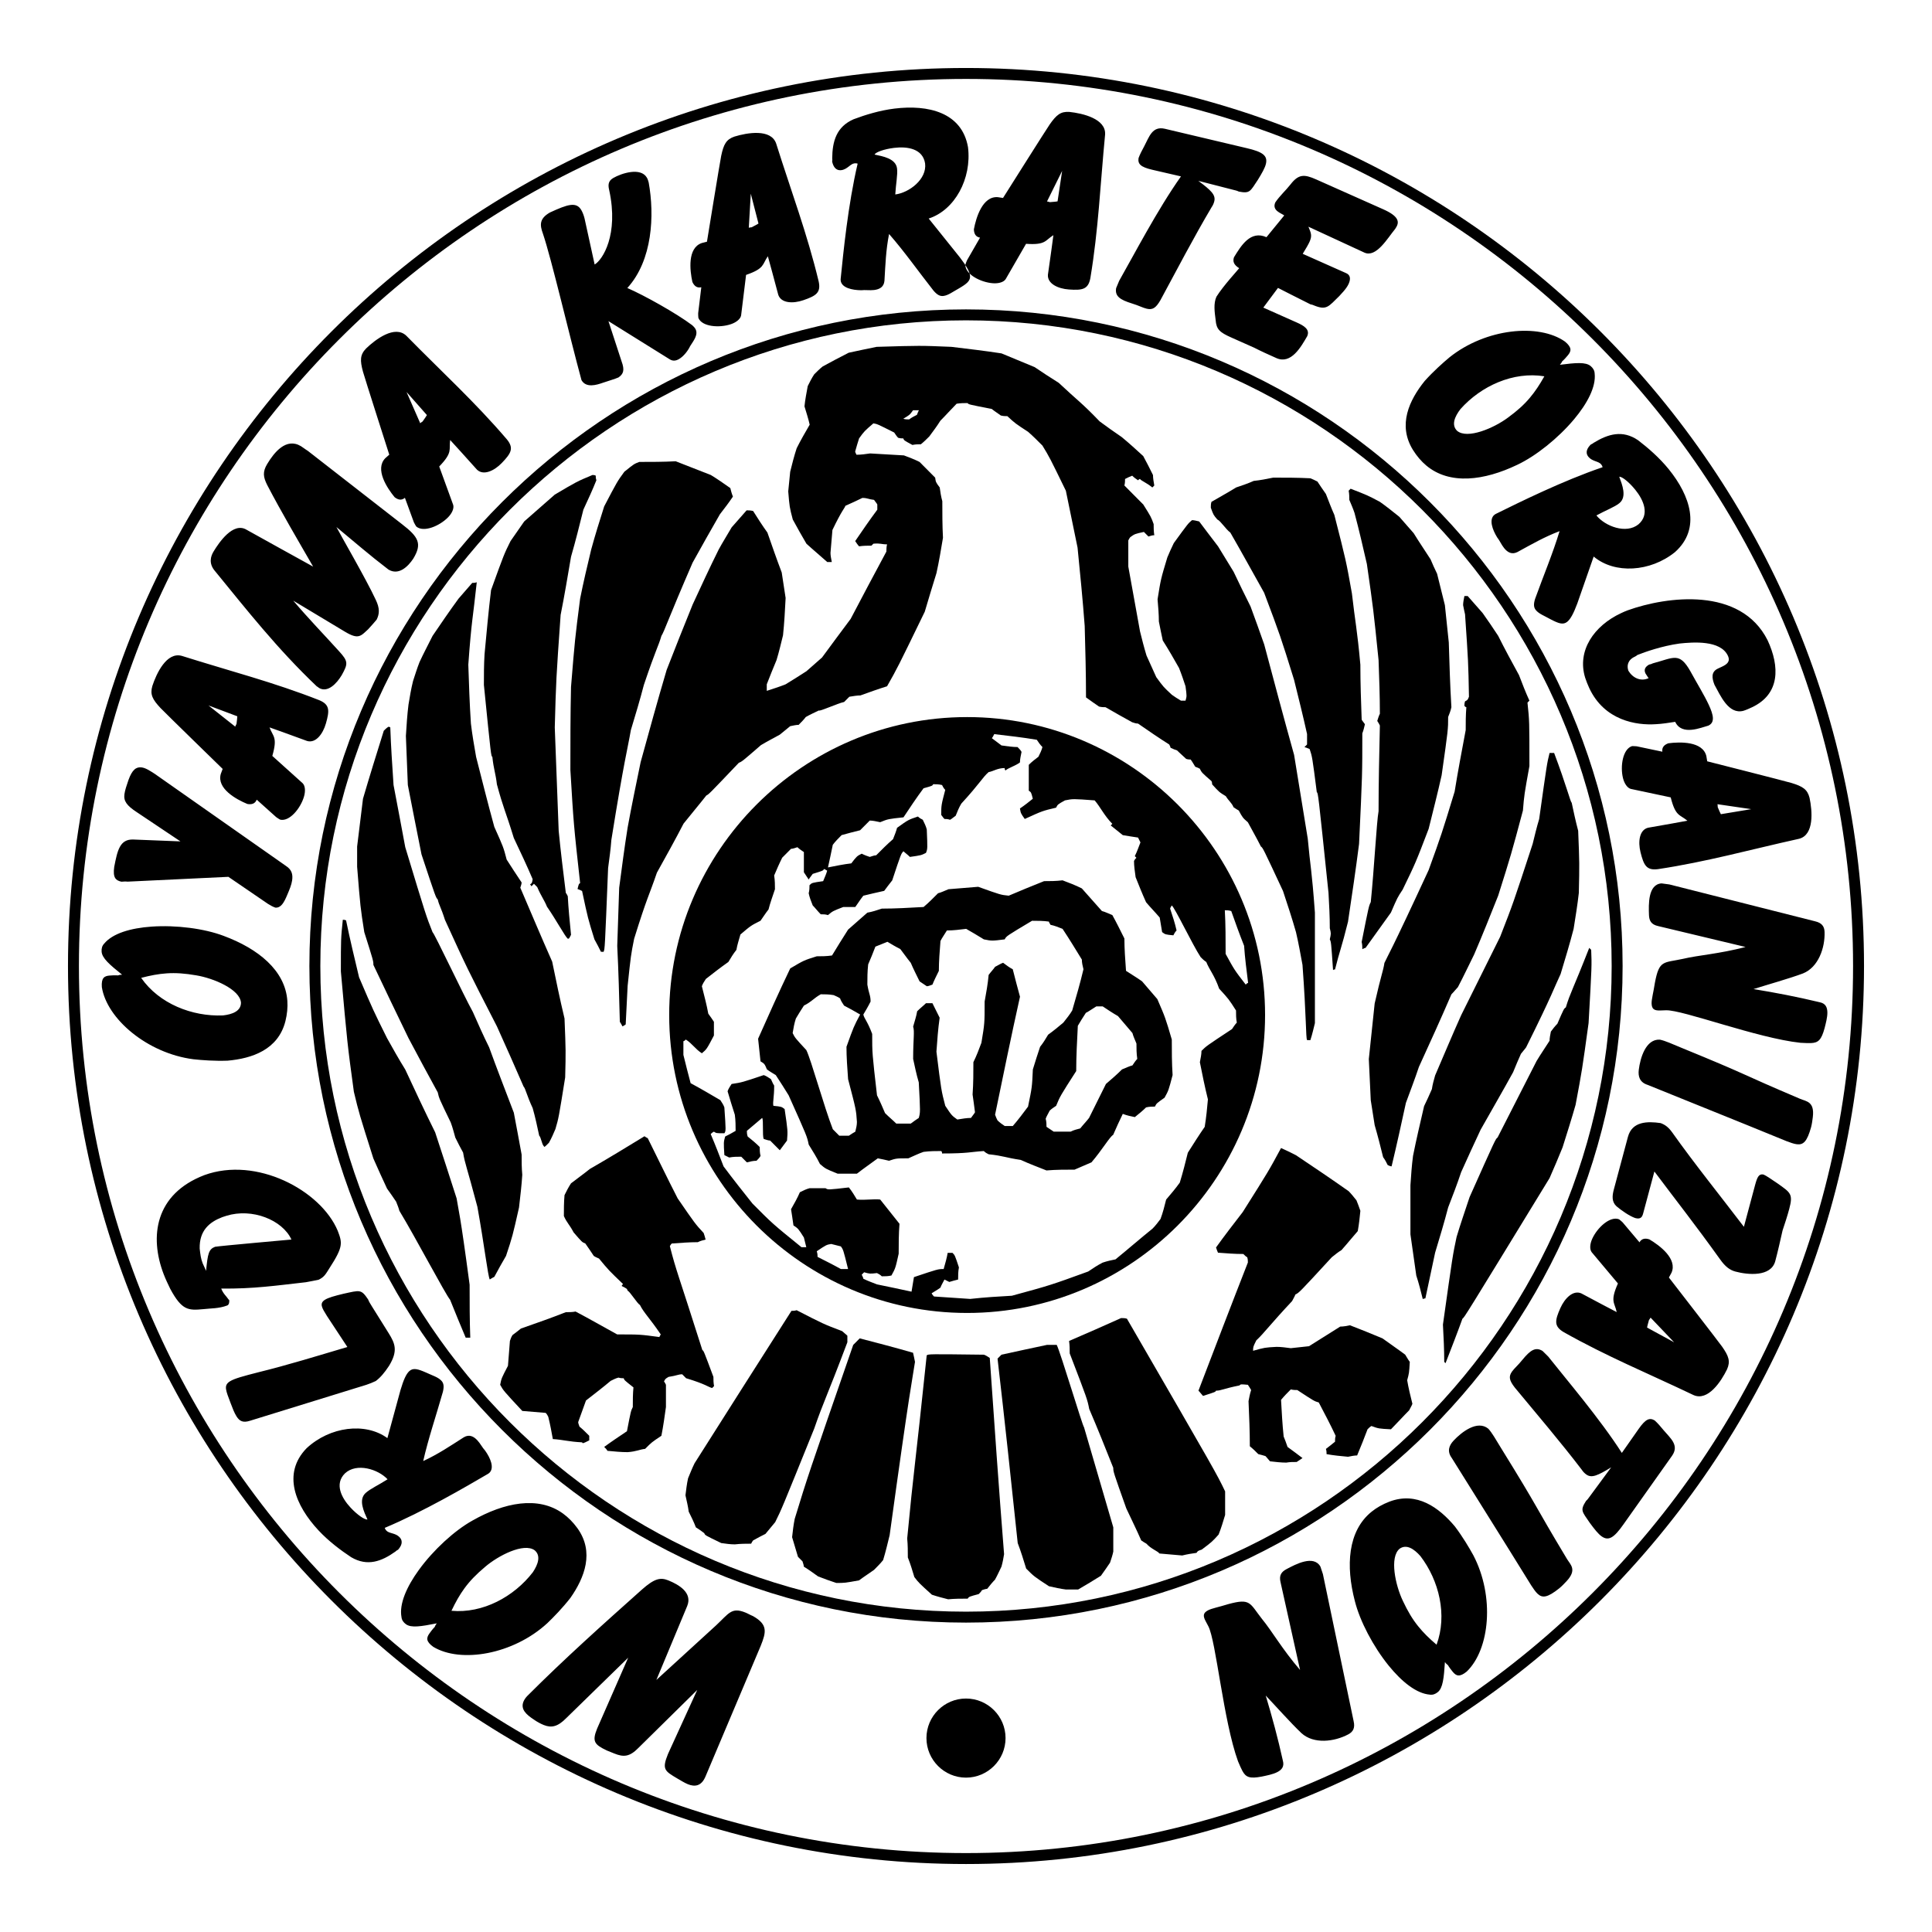 <?xml version="1.0" encoding="utf-8"?>
<!-- Generator: Adobe Illustrator 13.0.0, SVG Export Plug-In . SVG Version: 6.00 Build 14948)  -->
<!DOCTYPE svg PUBLIC "-//W3C//DTD SVG 1.0//EN" "http://www.w3.org/TR/2001/REC-SVG-20010904/DTD/svg10.dtd">
<svg version="1.0" id="Layer_1" xmlns="http://www.w3.org/2000/svg" xmlns:xlink="http://www.w3.org/1999/xlink" x="0px" y="0px"
	 width="192.756px" height="192.756px" viewBox="0 0 192.756 192.756" enable-background="new 0 0 192.756 192.756"
	 xml:space="preserve">
<g>
	<polygon fill-rule="evenodd" clip-rule="evenodd" fill="#FFFFFF" points="0,0 192.756,0 192.756,192.756 0,192.756 0,0 	"/>
	<path fill-rule="evenodd" clip-rule="evenodd" stroke="#000000" stroke-width="0.804" stroke-miterlimit="2.613" d="
		M96.491,71.945c16.151,0,29.324,13.173,29.324,29.323c0,16.152-13.173,29.324-29.324,29.324s-29.323-13.172-29.323-29.324
		C67.167,85.118,80.34,71.945,96.491,71.945L96.491,71.945z"/>
	<path fill-rule="evenodd" clip-rule="evenodd" fill="#FFFFFF" d="M96.795,129.594c-1.202-0.08-2.404-0.16-3.606-0.242
		c-0.081-0.08-0.161-0.16-0.241-0.322c0.241-0.16,0.561-0.322,0.882-0.564c0.08-0.242,0.241-0.484,0.4-0.807
		c0.161,0.082,0.321,0.162,0.481,0.242c0.24-0.08,0.561-0.16,0.881-0.242c0-0.402,0-0.805,0.08-1.209
		c-0.4-1.209-0.4-1.209-0.641-1.451c-0.161,0-0.32,0-0.481,0c-0.08,0.484-0.241,1.049-0.401,1.613c-0.561,0-0.561,0-2.965,0.807
		c-0.08,0.482-0.16,0.967-0.241,1.451c-1.122-0.242-2.244-0.484-3.446-0.727c-0.4-0.162-0.882-0.322-1.363-0.564
		c0-0.08-0.08-0.242-0.16-0.402c0.08-0.082,0.16-0.162,0.24-0.242c0.562,0.16,0.562,0.16,1.283,0.08
		c0.16,0.08,0.321,0.162,0.48,0.322c0.321,0,0.642,0,0.962-0.08c0.401-0.727,0.401-0.727,0.722-2.176c0-0.969,0-1.936,0.08-2.984
		c-0.641-0.807-1.282-1.611-1.923-2.418c-0.642-0.08-1.443,0.08-2.324,0c-0.241-0.402-0.481-0.807-0.802-1.209
		c-2.084,0.242-2.084,0.242-2.324,0.08c-0.481,0-1.042,0-1.603,0c-0.321,0.08-0.641,0.242-0.962,0.402
		c-0.24,0.564-0.561,1.129-0.881,1.693c0.08,0.484,0.16,1.049,0.24,1.613c0.481,0.322,0.481,0.322,1.042,1.209
		c0.08,0.322,0.16,0.645,0.24,0.967c-0.16,0-0.32,0-0.481,0c-2.885-2.338-2.885-2.338-4.889-4.354
		c-0.962-1.209-1.924-2.418-2.885-3.709c-0.401-1.047-0.802-2.096-1.283-3.225c0.081-0.08,0.16-0.16,0.321-0.24
		c0.24,0.16,0.24,0.16,1.042,0.16c0.16-0.242,0.16-0.242,0-2.58c-0.08-0.242-0.241-0.482-0.401-0.725
		c-0.962-0.564-1.923-1.129-2.965-1.693c-0.241-0.887-0.481-1.854-0.721-2.822c0-0.402,0-0.887,0-1.369
		c0.08,0,0.16-0.082,0.24-0.162c0.641,0.402,0.962,0.967,1.603,1.371c0.481-0.404,0.481-0.404,1.202-1.775c0-0.402,0-0.885,0-1.369
		c-0.161-0.242-0.321-0.484-0.561-0.807c-0.16-0.887-0.401-1.773-0.641-2.74c0.08-0.242,0.24-0.484,0.4-0.727
		c0.722-0.564,1.443-1.128,2.244-1.693c0.241-0.403,0.481-0.806,0.802-1.209c0.08-0.484,0.24-0.967,0.401-1.532
		c1.042-0.887,1.042-0.887,2.003-1.371c0.24-0.323,0.48-0.726,0.801-1.128c0.16-0.645,0.401-1.29,0.641-2.016
		c0-0.403,0-0.887-0.08-1.371c0.241-0.564,0.481-1.129,0.801-1.774c0.241-0.242,0.561-0.564,0.882-0.887
		c0.16,0,0.401-0.081,0.641-0.161c0.16,0.161,0.401,0.323,0.642,0.484c0,0.645,0,1.29,0,2.016c0.16,0.242,0.32,0.483,0.48,0.725
		c0.081-0.161,0.24-0.323,0.401-0.564c1.042-0.322,1.042-0.322,1.122-0.483c0.08,0,0.16,0.081,0.32,0.161
		c-0.08,0.322-0.24,0.645-0.4,1.048c-1.123,0.161-1.123,0.161-1.362,0.403c0,0.242,0,0.484-0.081,0.806
		c0.081,0.403,0.24,0.806,0.401,1.209c0.24,0.242,0.481,0.564,0.801,0.887c0.241,0,0.481,0,0.721,0.081
		c0.481-0.403,0.481-0.403,1.523-0.806c0.401,0,0.802,0,1.202,0c0.24-0.322,0.481-0.726,0.801-1.128
		c0.642-0.162,1.363-0.323,2.084-0.484c0.241-0.323,0.481-0.645,0.802-1.048c0.881-2.66,0.881-2.66,1.122-2.902
		c0.161,0.162,0.401,0.323,0.641,0.564c1.123-0.161,1.123-0.161,1.603-0.403c0.161-0.403,0.161-0.403,0.08-2.338
		c-0.08-0.323-0.24-0.645-0.4-0.968c-0.16-0.081-0.321-0.161-0.481-0.322c-0.962,0.322-0.962,0.322-2.084,1.128
		c-0.08,0.323-0.241,0.726-0.4,1.129c-0.562,0.483-1.123,1.048-1.683,1.612c-0.16,0-0.401,0.081-0.641,0.161
		c-0.241-0.08-0.481-0.161-0.802-0.322c-0.48,0.242-0.48,0.242-1.042,0.967c-0.722,0.081-1.523,0.243-2.325,0.404
		c0.16-0.726,0.32-1.451,0.481-2.257c0.24-0.323,0.56-0.645,0.881-0.968c0.562-0.161,1.203-0.322,1.844-0.483
		c0.32-0.323,0.641-0.645,0.962-0.967c0.321,0,0.641,0.081,1.042,0.161c0.801-0.322,0.801-0.322,2.324-0.483
		c0.641-0.967,1.283-1.935,2.003-2.902c0.882-0.242,0.882-0.242,0.962-0.403c0.241,0,0.561,0,0.882,0.081
		c0.081,0.162,0.16,0.323,0.32,0.484c-0.4,1.532-0.4,1.532-0.4,2.499c0.08,0.081,0.161,0.242,0.32,0.403
		c0.161,0,0.321,0,0.561,0.081c0.161-0.081,0.321-0.242,0.561-0.403c0.161-0.403,0.32-0.806,0.561-1.209
		c1.923-2.096,2.084-2.581,2.725-3.145c0.48-0.081,0.882-0.403,1.603-0.403c0,0.081,0,0.162,0.081,0.242
		c0.239-0.242,1.041-0.484,1.442-0.807c0-0.322,0.08-0.645,0.159-1.048c-0.079-0.161-0.24-0.322-0.399-0.483
		c-0.481,0-1.042-0.081-1.604-0.161c-0.32-0.242-0.642-0.484-0.962-0.726c0.08-0.081,0.16-0.242,0.24-0.403
		c1.362,0.161,2.806,0.322,4.248,0.564c0.16,0.242,0.32,0.484,0.561,0.726c-0.08,0.322-0.24,0.645-0.4,0.967
		c-0.32,0.242-0.641,0.484-0.962,0.806c0,0.806,0,1.693,0,2.58c0.241,0.161,0.241,0.161,0.401,0.806
		c-0.401,0.323-0.802,0.645-1.282,0.968c0.08,0.483,0.08,0.483,0.48,1.048c1.763-0.806,1.763-0.806,3.126-1.128
		c0.16-0.322,0.16-0.322,0.882-0.726c0.801-0.161,0.801-0.161,2.965,0c0.562,0.646,0.962,1.532,1.763,2.338
		c0,0-0.08,0.081-0.159,0.161c0.4,0.322,0.801,0.645,1.201,0.967c0.481,0.081,0.962,0.162,1.523,0.242
		c0.08,0.161,0.16,0.322,0.24,0.483c-0.16,0.403-0.32,0.887-0.562,1.371c0,0,0.08,0.08,0.16,0.161
		c-0.08,0.081-0.16,0.162-0.24,0.323c0,0.484,0.08,1.048,0.16,1.612c0.321,0.807,0.642,1.613,1.042,2.5
		c0.401,0.483,0.882,0.967,1.362,1.531c0.081,0.484,0.161,0.968,0.241,1.452c0.32,0.242,0.32,0.242,1.122,0.322
		c0.08-0.161,0.16-0.322,0.32-0.484c-0.16-0.725-0.4-1.451-0.641-2.177c0-0.081,0.08-0.161,0.16-0.322
		c0.32,0.242,2.084,3.95,2.885,5.16c0.16,0.161,0.32,0.322,0.561,0.483c0.321,0.807,0.802,1.291,1.283,2.66
		c0.962,1.049,0.962,1.049,1.683,2.178c0,0.404,0,0.807,0.08,1.209c-0.16,0.162-0.32,0.404-0.48,0.645
		c-2.565,1.693-2.565,1.693-3.046,2.178c0,0.322-0.08,0.725-0.16,1.129c0.24,1.209,0.481,2.418,0.802,3.707
		c-0.08,0.889-0.161,1.775-0.32,2.742c-0.562,0.807-1.122,1.693-1.684,2.58c-0.24,0.967-0.481,1.936-0.802,2.982
		c-0.4,0.564-0.881,1.129-1.362,1.693c-0.16,0.645-0.32,1.289-0.561,1.936c-0.241,0.322-0.481,0.645-0.802,0.967
		c-1.202,0.967-2.404,2.016-3.687,3.062c-0.401,0.082-0.802,0.162-1.282,0.324c-0.481,0.24-0.962,0.562-1.443,0.887
		c-3.767,1.369-3.767,1.369-7.613,2.418C99.601,129.352,98.238,129.434,96.795,129.594L96.795,129.594z M83.892,126.611
		c-0.722-0.404-1.523-0.807-2.324-1.211c0-0.16,0-0.32-0.081-0.562c0.962-0.645,0.962-0.645,1.442-0.727
		c0.321,0.082,0.642,0.162,0.962,0.242c0.24,0.322,0.24,0.322,0.721,2.258C84.373,126.611,84.132,126.611,83.892,126.611
		L83.892,126.611z M83.571,117.098c-1.202-0.484-1.202-0.484-1.763-0.967c-0.321-0.646-0.722-1.291-1.123-1.936
		c-0.161-0.807-0.161-0.807-2.003-4.918c-0.401-0.645-0.802-1.289-1.283-2.016c-0.24-0.16-0.561-0.322-0.881-0.564
		c-0.24-0.564-0.24-0.564-0.641-0.807c-0.081-0.725-0.16-1.451-0.241-2.256c1.042-2.338,2.084-4.676,3.206-7.015
		c1.363-0.806,1.363-0.806,2.645-1.209c0.481,0,0.962,0,1.523-0.081c0.481-0.806,1.042-1.693,1.603-2.58
		c0.641-0.564,1.282-1.128,1.923-1.693c0.481-0.081,0.962-0.242,1.442-0.403c1.363,0,2.725-0.081,4.167-0.161
		c0.481-0.403,0.962-0.887,1.443-1.371c0.321-0.081,0.641-0.242,1.042-0.403c0.962-0.081,1.923-0.162,2.965-0.242
		c2.244,0.806,2.244,0.806,3.046,0.887c1.122-0.484,2.324-0.968,3.526-1.451c0.561,0,1.202,0,1.843-0.081
		c0.642,0.242,1.283,0.484,1.924,0.807c0.641,0.726,1.282,1.451,2.004,2.257c0.32,0.081,0.641,0.242,1.041,0.403
		c0.401,0.726,0.802,1.532,1.202,2.338c0,1.048,0.081,2.096,0.161,3.225c0.48,0.322,1.041,0.646,1.603,1.048
		c0.481,0.564,0.962,1.129,1.523,1.773c0.801,1.854,0.801,1.854,1.442,4.031c0,1.129,0,2.338,0.08,3.547
		c-0.401,1.531-0.401,1.531-0.802,2.258c-0.802,0.564-0.802,0.564-0.962,0.887c-0.24,0-0.561,0-0.882,0.08
		c-0.32,0.322-0.721,0.646-1.122,0.969c-0.4-0.082-0.801-0.162-1.202-0.322c-0.32,0.645-0.641,1.369-0.961,2.096
		c-0.321,0.16-1.122,1.531-2.164,2.74c-0.562,0.242-1.122,0.484-1.684,0.727c-0.881,0-1.843,0-2.805,0.08
		c-0.802-0.322-1.683-0.645-2.564-1.049c-1.604-0.242-1.683-0.402-3.206-0.564c-0.16-0.08-0.32-0.16-0.481-0.322
		c-1.362,0.082-1.522,0.242-4.167,0.242c0-0.08,0-0.16-0.08-0.242c-0.561,0-1.122,0-1.764,0.082c-0.48,0.16-0.961,0.402-1.522,0.645
		c-1.202,0-1.202,0-1.923,0.242c-0.321-0.082-0.722-0.162-1.122-0.242c-0.641,0.482-1.363,0.967-2.083,1.531
		C84.854,117.098,84.212,117.098,83.571,117.098L83.571,117.098z M74.515,115.969c-0.161-0.16-0.321-0.322-0.561-0.564
		c-0.401,0-0.802,0-1.202,0.08c-0.161-0.08-0.321-0.16-0.481-0.24c-0.08-1.291-0.08-1.291,0.08-1.855
		c0.32-0.16,0.641-0.322,1.042-0.564c0-0.482,0-1.047-0.08-1.611c-0.241-0.727-0.481-1.533-0.722-2.338
		c0.08-0.242,0.24-0.484,0.401-0.727c1.042-0.16,1.042-0.16,3.206-0.887c0.241,0.082,0.481,0.242,0.722,0.404
		c0.08,0.16,0.16,0.402,0.32,0.645c0,1.209-0.16,1.611-0.08,2.016c0.801,0.08,0.801,0.08,1.122,0.322
		c0.32,2.176,0.32,2.176,0.24,3.145c-0.24,0.322-0.481,0.645-0.721,0.967c-0.321-0.322-0.642-0.645-0.962-0.967
		c-0.16,0-0.4-0.082-0.641-0.162c-0.16-0.322,0-1.936-0.16-2.096c-0.481,0.402-0.961,0.807-1.522,1.289c0,0.162,0,0.322,0.08,0.564
		c0.401,0.322,0.802,0.645,1.202,1.049c0,0.242,0,0.564,0.081,0.887c-0.081,0.16-0.241,0.322-0.401,0.484
		C75.156,115.809,74.836,115.889,74.515,115.969L74.515,115.969z M83.732,113.309c-0.161-0.162-0.401-0.402-0.641-0.645
		c-0.882-2.258-2.165-6.934-2.645-7.9c-1.122-1.211-1.122-1.211-1.363-1.693c0.08-0.484,0.161-0.969,0.321-1.451
		c0.24-0.402,0.481-0.807,0.802-1.291c0.801-0.402,0.961-0.725,1.683-1.129c0.401,0,0.802,0,1.282,0.082
		c0.161,0.08,0.401,0.16,0.641,0.322c0.081,0.242,0.241,0.484,0.401,0.725c0.481,0.242,1.042,0.564,1.603,0.889
		c-0.641,1.209-0.641,1.209-1.363,3.223c0,1.049,0.081,2.098,0.161,3.227c0.801,3.062,0.801,3.062,0.882,4.271
		c0,0.322-0.081,0.646-0.161,0.969c-0.16,0.08-0.4,0.24-0.641,0.402C84.373,113.309,84.052,113.309,83.732,113.309L83.732,113.309z
		 M105.131,112.906c-0.241-0.162-0.481-0.322-0.722-0.484c0-0.242,0-0.484-0.08-0.807c0.08-0.242,0.24-0.482,0.4-0.807
		c0.16-0.16,0.401-0.322,0.642-0.482c0.4-0.969,0.4-0.969,2.003-3.467c0-1.451,0.081-2.982,0.161-4.516
		c0.24-0.402,0.48-0.807,0.801-1.289c0.321-0.162,0.642-0.404,1.042-0.645c0.16,0,0.401,0,0.642,0
		c0.48,0.322,0.961,0.645,1.522,0.967c0.48,0.564,0.962,1.129,1.442,1.693c0.08,0.322,0.24,0.645,0.4,1.047
		c0,0.484,0,0.969,0.081,1.533c-0.161,0.16-0.321,0.402-0.481,0.645c-0.32,0.08-0.641,0.242-1.042,0.402
		c-0.48,0.484-1.042,0.969-1.603,1.451c-0.561,1.129-1.122,2.258-1.683,3.387c-0.241,0.322-0.562,0.645-0.882,1.049
		c-0.32,0.08-0.642,0.16-0.962,0.322C106.253,112.906,105.691,112.906,105.131,112.906L105.131,112.906z M100.241,112.342
		c-0.24-0.162-0.48-0.324-0.721-0.564c-0.08-0.162-0.161-0.322-0.241-0.564c0.802-3.869,1.604-7.82,2.485-11.771
		c-0.24-0.887-0.481-1.773-0.722-2.741c-0.32-0.161-0.642-0.403-0.962-0.645c-0.24,0.081-0.48,0.242-0.802,0.404
		c-0.16,0.241-0.4,0.483-0.641,0.806c-0.08,0.887-0.24,1.773-0.4,2.66c0,2.176,0,2.176-0.321,4.111
		c-0.24,0.645-0.48,1.291-0.801,1.936c0,1.047,0,2.096-0.08,3.225c0.08,0.564,0.161,1.129,0.24,1.773
		c-0.08,0.162-0.24,0.322-0.401,0.564c-0.4,0-0.881,0.08-1.362,0.16c-0.561-0.402-0.561-0.402-1.203-1.369
		c-0.4-1.533-0.4-1.533-0.881-5.402c0.08-1.129,0.16-2.258,0.321-3.387c-0.241-0.482-0.481-0.967-0.722-1.449c-0.16,0-0.4,0-0.641,0
		c-0.241,0.24-0.561,0.482-0.881,0.805c-0.08,0.484-0.241,0.969-0.401,1.533c0.16,0.482,0,1.209,0,3.225
		c0.16,0.725,0.321,1.531,0.561,2.338c0.16,2.982,0.16,2.982,0,3.547c-0.24,0.16-0.481,0.322-0.801,0.564c-0.481,0-0.962,0-1.443,0
		c-0.32-0.322-0.721-0.645-1.122-1.049c-0.24-0.564-0.48-1.129-0.801-1.773c-0.481-4.191-0.481-4.191-0.481-6.127
		c-0.481-1.289-0.802-1.531-0.882-1.934c0.241-0.404,0.481-0.807,0.722-1.291c0-0.645-0.161-0.727-0.321-1.693
		c0-0.645,0-1.29,0.08-2.015c0.241-0.564,0.481-1.128,0.722-1.774c0.4-0.161,0.801-0.322,1.202-0.483
		c0.401,0.242,0.802,0.483,1.283,0.725c0.32,0.404,0.641,0.887,1.042,1.371c0.24,0.564,0.561,1.21,0.881,1.854
		c0.24,0.16,0.481,0.322,0.721,0.484c0.161,0,0.321-0.082,0.561-0.162c0.161-0.402,0.401-0.887,0.641-1.37
		c0-0.967,0.081-1.935,0.161-2.982c0.16-0.323,0.4-0.646,0.641-1.049c0.641,0,1.282-0.081,1.923-0.161
		c0.561,0.323,1.122,0.645,1.763,1.048c0.802,0.162,0.802,0.162,2.084,0c0.16-0.323,0.16-0.323,2.726-1.854
		c0.561,0,1.122,0,1.683,0.081c0,0.081,0.08,0.162,0.16,0.322c0.401,0.081,0.802,0.242,1.202,0.403
		c0.642,0.967,1.283,2.015,1.924,3.063c0,0.322,0.08,0.645,0.16,0.967c-0.32,1.37-0.722,2.741-1.122,4.112
		c-0.24,0.404-0.562,0.807-0.882,1.209c-0.48,0.404-0.961,0.807-1.522,1.209c-0.24,0.404-0.48,0.807-0.802,1.209
		c-0.24,0.727-0.48,1.451-0.721,2.258c-0.08,1.773-0.08,1.773-0.481,3.709c-0.48,0.645-0.961,1.289-1.522,1.936
		C100.803,112.342,100.562,112.342,100.241,112.342L100.241,112.342z M124.285,98.232c-1.122-1.451-1.122-1.451-2.004-3.063
		c0-1.451,0-2.902-0.08-4.354c0.16,0,0.401,0,0.642,0.081c0.4,1.129,0.801,2.258,1.282,3.467c0.08,1.209,0.24,2.419,0.4,3.708
		C124.445,98.07,124.365,98.152,124.285,98.232L124.285,98.232z"/>
	<path fill-rule="evenodd" clip-rule="evenodd" d="M94.597,159.562c-0.519-0.131-1.038-0.262-1.622-0.457
		c-1.297-1.174-1.297-1.174-1.751-1.762c-0.195-0.652-0.389-1.305-0.649-1.957c0-0.588,0-1.24-0.064-1.893
		c0.648-6.852,0.778-7.047,1.946-18.271c0.195-0.131,0.195-0.131,5.708-0.064c0.195,0.064,0.39,0.195,0.584,0.326
		c0.454,6.525,0.908,13.051,1.428,19.576c-0.065,0.391-0.13,0.783-0.26,1.24c-0.194,0.391-0.39,0.848-0.648,1.305
		c-0.26,0.26-0.52,0.588-0.779,0.914c-0.129,0-0.324,0.064-0.519,0.129c-0.065,0.131-0.194,0.262-0.324,0.393
		c-0.973,0.26-0.973,0.26-1.103,0.457C95.894,159.498,95.245,159.498,94.597,159.562L94.597,159.562z"/>
	<path fill-rule="evenodd" clip-rule="evenodd" d="M106.338,158.584c-0.519-0.064-1.103-0.195-1.687-0.326
		c-1.492-0.979-1.492-0.979-2.271-1.762c-0.26-0.85-0.519-1.697-0.843-2.545c-0.649-6.135-1.298-12.268-2.012-18.402
		c0.13-0.131,0.26-0.26,0.39-0.391c1.492-0.326,2.984-0.652,4.541-0.979c0.324,0,0.648,0,0.973,0
		c0.39,0.783,2.595,8.156,2.725,8.221c0.973,3.328,1.946,6.656,2.919,9.984c0,0.783,0,1.566,0,2.414
		c-0.064,0.326-0.194,0.719-0.324,1.109c-0.26,0.393-0.584,0.85-0.908,1.305c-0.714,0.457-1.492,0.914-2.271,1.371
		C107.182,158.584,106.792,158.584,106.338,158.584L106.338,158.584z"/>
	<path fill-rule="evenodd" clip-rule="evenodd" d="M83.439,157.932c-0.584-0.197-1.168-0.393-1.817-0.652
		c-0.454-0.326-0.908-0.654-1.427-0.979c0-0.131-0.064-0.326-0.129-0.523c-0.13-0.131-0.259-0.26-0.454-0.457
		c-0.195-0.652-0.389-1.305-0.584-1.957c0.065-0.588,0.13-1.174,0.26-1.826c1.297-4.242,1.297-4.242,5.838-17.357
		c0.195-0.197,0.389-0.393,0.649-0.652c1.751,0.455,3.503,0.912,5.319,1.436c0.065,0.26,0.13,0.586,0.195,0.912
		c-0.325,2.154-0.454,2.219-2.53,17.293c-0.195,0.783-0.389,1.631-0.649,2.479c-0.259,0.328-0.583,0.654-0.908,0.979
		c-0.454,0.328-0.973,0.654-1.492,1.045C84.282,157.932,84.282,157.932,83.439,157.932L83.439,157.932z"/>
	<path fill-rule="evenodd" clip-rule="evenodd" d="M117.949,155.191c-0.713-0.066-1.491-0.131-2.271-0.197
		c-0.194-0.26-0.843-0.455-1.297-0.979c-0.13-0.064-0.324-0.195-0.52-0.326c-0.453-1.043-0.973-2.088-1.491-3.197
		c-1.298-3.654-1.298-3.654-1.298-4.045c-0.778-1.959-1.557-3.916-2.4-5.873c-0.194-0.979-0.194-0.979-1.946-5.547
		c0-0.393,0-0.783-0.064-1.24c1.687-0.717,3.438-1.5,5.19-2.283c0.194,0,0.389,0,0.583,0.064
		c8.952,15.465,8.952,15.465,9.796,17.227c0,0.783,0,1.566,0,2.35c-0.195,0.652-0.39,1.305-0.649,1.957
		c-0.648,0.719-0.648,0.719-1.687,1.502c-0.389,0.131-0.389,0.131-0.519,0.326C118.923,154.994,118.469,155.061,117.949,155.191
		L117.949,155.191z"/>
	<path fill-rule="evenodd" clip-rule="evenodd" d="M73.319,154.082c-0.455,0-0.908-0.066-1.362-0.131
		c-1.622-0.783-1.622-0.783-1.687-0.979c-0.259-0.197-0.519-0.393-0.843-0.588c-0.195-0.521-0.455-1.045-0.714-1.566
		c-0.065-0.521-0.195-1.043-0.324-1.631c0.065-0.521,0.129-1.109,0.259-1.697c0.195-0.457,0.39-0.979,0.649-1.5
		c3.179-5.025,6.422-10.115,9.666-15.205c0.13,0,0.325,0,0.519-0.064c2.66,1.369,2.66,1.369,4.541,2.088
		c0.129,0.131,0.324,0.262,0.519,0.457c0,0.195,0,0.391,0,0.652c-2.141,5.678-2.335,5.807-3.308,8.613
		c-3.244,8.025-3.244,8.025-3.892,9.332c-0.325,0.391-0.649,0.783-0.973,1.174c-0.389,0.195-0.778,0.393-1.233,0.652
		c-0.064,0.066-0.129,0.195-0.194,0.326C74.422,154.016,73.903,154.016,73.319,154.082L73.319,154.082z"/>
	<path fill-rule="evenodd" clip-rule="evenodd" d="M128.329,145.924c-0.52,0-1.038-0.064-1.622-0.129
		c-0.13-0.131-0.26-0.326-0.454-0.523c-0.194-0.064-0.454-0.129-0.714-0.195c-0.26-0.262-0.519-0.521-0.843-0.783
		c0-1.5-0.065-3.002-0.13-4.502c0.064-0.326,0.13-0.719,0.26-1.109c-0.065-0.131-0.195-0.326-0.324-0.521
		c-0.714-0.066-0.714-0.066-0.844,0.064c-1.622,0.326-1.816,0.521-2.335,0.521c-0.065,0.131-0.065,0.131-1.298,0.523
		c-0.13-0.131-0.26-0.328-0.454-0.523c1.622-4.24,3.243-8.482,4.931-12.789c0-0.131,0-0.326-0.065-0.521
		c-0.13-0.066-0.26-0.197-0.389-0.326c-0.844,0-1.688-0.066-2.53-0.131c-0.064-0.131-0.13-0.326-0.194-0.521
		c0.843-1.176,1.751-2.35,2.659-3.525c2.595-4.111,2.595-4.111,3.827-6.395c0.454,0.195,0.974,0.457,1.492,0.719
		c1.751,1.174,3.503,2.35,5.255,3.588c0.259,0.262,0.519,0.588,0.778,0.914c0.13,0.326,0.259,0.652,0.389,1.043
		c-0.064,0.654-0.13,1.307-0.259,2.023c-0.52,0.588-1.038,1.24-1.622,1.893c-0.324,0.195-0.648,0.457-0.973,0.719
		c-3.244,3.523-3.244,3.523-3.633,3.719c-0.065,0.195-0.195,0.391-0.324,0.652c-2.142,2.283-2.854,3.264-3.568,3.916
		c-0.324,0.652-0.324,0.652-0.324,1.043c1.168-0.326,1.168-0.326,2.335-0.391c0.454,0,0.908,0.064,1.428,0.131
		c0.583-0.066,1.167-0.131,1.816-0.197c1.037-0.652,2.075-1.305,3.113-1.957c0.324,0,0.648-0.064,0.973-0.131
		c1.038,0.393,2.142,0.85,3.244,1.307c0.714,0.521,1.492,1.043,2.271,1.631c0.13,0.195,0.259,0.457,0.454,0.717
		c-0.065,1.109-0.065,1.109-0.26,1.828c0.13,0.783,0.324,1.566,0.52,2.35c-0.065,0.195-0.195,0.391-0.325,0.652
		c-0.584,0.586-1.167,1.238-1.815,1.893c-1.233-0.066-1.233-0.066-1.946-0.328c-0.13,0.066-0.26,0.197-0.39,0.328
		c-0.324,0.848-0.648,1.695-1.038,2.609c-0.26,0-0.584,0.064-0.908,0.131c-0.714-0.066-1.427-0.131-2.141-0.262
		c0-0.131,0-0.326-0.064-0.521c0.26-0.195,0.584-0.457,0.908-0.719c0-0.195,0-0.391,0.064-0.586
		c-0.519-1.109-1.103-2.219-1.687-3.328c-0.454-0.131-0.454-0.131-2.141-1.24c-0.194,0-0.39,0-0.648-0.064
		c-0.324,0.324-0.649,0.652-0.974,1.043c0.065,1.176,0.13,2.414,0.26,3.654c0.13,0.326,0.26,0.652,0.39,1.045
		c0.454,0.326,0.973,0.717,1.491,1.109c-0.194,0.129-0.389,0.26-0.584,0.391C129.042,145.859,128.718,145.859,128.329,145.924
		L128.329,145.924z"/>
	<path fill-rule="evenodd" clip-rule="evenodd" d="M62.616,144.881c-0.648,0-1.297-0.066-2.011-0.131
		c-0.064-0.131-0.194-0.262-0.324-0.391c0.714-0.523,1.492-1.045,2.271-1.566c0.39-2.023,0.39-2.023,0.584-2.414
		c0-0.654,0-1.307,0.064-1.959c-0.908-0.717-0.908-0.717-0.973-0.912c-0.13,0-0.324,0-0.519-0.066
		c-0.259,0.066-0.519,0.195-0.778,0.326c-0.778,0.652-1.622,1.305-2.465,1.957c-0.259,0.719-0.519,1.436-0.778,2.154
		c0,0.131,0.065,0.262,0.13,0.457c0.324,0.262,0.648,0.588,0.973,0.914c0,0.129,0,0.26,0,0.455
		c-0.649,0.326-0.649,0.326-0.714,0.197c-1.362-0.066-1.881-0.262-2.919-0.326c-0.13-0.719-0.259-1.436-0.455-2.219
		c-0.064-0.131-0.129-0.262-0.259-0.393c-0.779-0.064-1.557-0.129-2.335-0.195c-1.881-2.023-1.881-2.023-2.206-2.609
		c0.129-0.652,0.129-0.652,0.778-1.893c0.065-0.783,0.13-1.633,0.195-2.48c0.064-0.195,0.129-0.391,0.259-0.588
		c0.259-0.195,0.519-0.391,0.843-0.652c1.492-0.521,2.984-1.043,4.476-1.631c0.324,0,0.648,0,0.973-0.064
		c1.363,0.717,2.725,1.5,4.152,2.283c2.27,0,2.27,0,4.216,0.262c0-0.066,0.065-0.131,0.13-0.262
		c-1.103-1.631-1.686-2.152-2.076-2.936c-0.259-0.131-0.973-1.307-1.232-1.436c-0.065-0.197-0.065-0.197-0.584-0.457
		c0-0.066,0.065-0.131,0.13-0.197c-1.427-1.369-1.427-1.369-2.4-2.545c-0.13-0.064-0.325-0.129-0.52-0.26
		c-0.259-0.393-0.519-0.783-0.843-1.24c-0.325-0.131-0.325-0.131-1.168-1.109c-0.454-0.848-0.649-0.914-0.973-1.631
		c0-0.652,0-1.371,0.065-2.088c0.195-0.393,0.389-0.783,0.648-1.176c0.584-0.455,1.233-0.914,1.882-1.436
		c1.816-1.043,3.633-2.152,5.449-3.262c0.065,0.064,0.194,0.131,0.324,0.195c0.973,1.957,1.946,3.98,2.984,6.004
		c1.752,2.545,1.752,2.545,2.595,3.457c0.065,0.197,0.13,0.393,0.194,0.654c-0.259,0.064-0.519,0.129-0.778,0.26
		c-0.843,0-1.687,0.066-2.595,0.131c-0.065,0.064-0.13,0.131-0.194,0.262c0.648,2.545,0.778,2.609,3.243,10.375
		c0.13,0.064,0.13,0.064,1.103,2.674c0,0.262,0,0.59,0.065,0.916c-0.065,0.064-0.13,0.129-0.195,0.195
		c-0.454-0.131-0.649-0.393-2.595-0.979c-0.13-0.133-0.26-0.262-0.39-0.393c-0.389,0-0.519,0.131-1.362,0.26
		c-0.325,0.197-0.325,0.197-0.454,0.459c0.065,0.064,0.129,0.195,0.194,0.326c0,0.717,0,1.436,0,2.219
		c-0.129,0.912-0.259,1.891-0.454,2.871c-0.974,0.652-0.974,0.652-1.622,1.305C63.783,144.619,63.524,144.814,62.616,144.881
		L62.616,144.881z"/>
	<path fill-rule="evenodd" clip-rule="evenodd" d="M136.567,141.617c0-0.391-0.065-0.848-0.13-1.305
		c-0.194-0.26-0.39-0.521-0.648-0.848c0-0.131,0-0.262,0-0.393c0.13,0,0.324,0,0.519,0c0.39,0.197,0.778,0.393,1.232,0.588
		c0.324,0.521,0.324,0.521,0.454,1.24C137.54,141.096,137.086,141.357,136.567,141.617L136.567,141.617z"/>
	<path fill-rule="evenodd" clip-rule="evenodd" d="M54.053,139.855c-0.195-0.131-0.39-0.26-0.649-0.391
		c-0.065-0.848-0.065-0.848,0.065-1.371c0.13-0.195,0.26-0.391,0.454-0.586c0.843-0.133,0.843-0.133,1.427-0.393
		c0.065,0.26,0.065,0.26-0.065,0.521c-0.454,0.328-0.454,0.328-0.778,0.85c0,0.391-0.064,0.848-0.129,1.305
		C54.312,139.791,54.183,139.791,54.053,139.855L54.053,139.855z"/>
	<path fill-rule="evenodd" clip-rule="evenodd" d="M137.476,136.658c-0.778-0.391-1.557-0.783-2.336-1.24
		c0-0.064,0-0.129,0.065-0.195c0.13,0,0.26,0,0.454-0.064c0.454,0.195,0.973,0.391,1.492,0.588c0,0.064,0,0.195,0,0.324
		c0.778,0.457,0.778,0.457,0.713,0.588C137.734,136.658,137.605,136.658,137.476,136.658L137.476,136.658z"/>
	<path fill-rule="evenodd" clip-rule="evenodd" d="M144.092,135.875c0-1.24-0.064-2.479-0.13-3.719
		c0.974-6.918,0.974-6.918,1.362-8.744c0.39-1.305,0.844-2.611,1.298-3.98c2.595-5.809,2.595-5.809,2.789-5.938
		c1.298-2.545,2.595-5.09,3.893-7.635c0.39-0.652,0.843-1.307,1.297-2.023c0-0.262,0.065-0.588,0.13-0.914
		c0.195-0.262,0.389-0.521,0.649-0.783c0.648-1.5,0.648-1.5,0.843-1.631c0.454-1.5,0.648-1.631,2.335-5.938
		c0.065,0.065,0.13,0.13,0.194,0.196c0.065,1.566,0.065,1.566-0.259,7.309c-0.648,4.697-0.648,4.697-1.297,8.156
		c-0.39,1.371-0.844,2.807-1.298,4.242c-0.389,0.979-0.844,2.021-1.298,3.066c-8.497,13.898-8.497,13.898-8.692,14.029
		c-0.519,1.436-1.103,2.938-1.687,4.438C144.222,136.006,144.157,135.941,144.092,135.875L144.092,135.875z"/>
	<path fill-rule="evenodd" clip-rule="evenodd" d="M53.793,134.701c-0.064-0.066-0.13-0.131-0.194-0.195
		c0.389-0.262,0.843-0.523,1.297-0.783c0.843-0.195,0.843-0.195,1.102-0.066c-0.324,0.197-0.648,0.393-0.973,0.652
		C54.637,134.439,54.248,134.57,53.793,134.701L53.793,134.701z"/>
	<path fill-rule="evenodd" clip-rule="evenodd" d="M46.463,133.461c-0.519-1.24-1.038-2.479-1.557-3.785
		c-0.454-0.521-3.438-6.199-5.06-8.875c-0.064-0.26-0.194-0.586-0.324-0.912c-0.259-0.393-0.584-0.85-0.908-1.305
		c-0.454-0.979-0.908-1.959-1.362-3.002c-1.427-4.504-1.427-4.504-1.946-6.656c-0.649-4.764-0.649-4.764-1.297-12.007
		c0-3.263,0-3.263,0.194-5.155c0.065,0,0.195,0,0.325,0.065c0.39,1.893,0.844,3.785,1.297,5.677c1.427,3.328,1.427,3.328,2.79,6.068
		c0.584,1.045,1.168,2.088,1.817,3.133c0.973,2.088,1.946,4.176,2.984,6.264c0.713,2.154,1.427,4.373,2.141,6.592
		c0.194,1.238,0.324,1.305,1.297,8.613c0,1.762,0,3.523,0.065,5.285C46.788,133.461,46.658,133.461,46.463,133.461L46.463,133.461z"
		/>
	<path fill-rule="evenodd" clip-rule="evenodd" d="M141.951,129.611c-0.194-0.783-0.389-1.566-0.648-2.35
		c-0.194-1.369-0.389-2.74-0.584-4.111c0-1.631,0-3.262,0-4.895c0.065-0.979,0.13-1.957,0.26-2.936
		c0.324-1.631,0.713-3.262,1.103-4.959c0.26-0.521,0.519-1.109,0.778-1.697c0.064-0.457,0.194-0.912,0.324-1.369
		c0.844-1.959,1.688-3.98,2.595-6.004c1.298-2.609,2.595-5.22,3.893-7.831c1.297-3.327,1.297-3.327,3.243-9.266
		c0.195-0.783,0.39-1.631,0.649-2.48c0.778-5.546,0.778-5.546,1.037-6.59c0.13,0,0.26,0,0.454,0
		c1.233,3.263,1.622,4.894,1.752,4.959c0.194,0.914,0.39,1.827,0.648,2.806c0.13,3.263,0.13,3.263,0.065,6.199
		c-0.13,1.175-0.324,2.349-0.52,3.589c-0.389,1.501-0.843,3.002-1.297,4.502c-0.649,1.371-0.778,1.957-3.438,7.309
		c-0.13,0.195-0.324,0.391-0.519,0.652c-0.26,0.588-0.52,1.176-0.779,1.828c-1.037,1.893-2.141,3.783-3.243,5.742
		c-0.648,1.369-1.297,2.805-1.946,4.24c-0.389,1.176-0.843,2.35-1.297,3.523c-0.39,1.502-0.844,3.002-1.298,4.504
		c-0.324,1.5-0.647,3.002-0.973,4.566C142.146,129.545,142.081,129.545,141.951,129.611L141.951,129.611z"/>
	<path fill-rule="evenodd" clip-rule="evenodd" d="M48.863,127.654c-0.194-0.393-0.519-3.264-1.232-7.244
		c-1.103-4.176-1.232-4.242-1.427-5.416c-0.259-0.457-0.519-0.979-0.778-1.5c-0.13-0.457-0.26-0.979-0.454-1.502
		c-1.167-2.414-1.167-2.414-1.297-3.002c-0.973-1.762-1.946-3.588-2.919-5.416c-1.168-2.414-2.336-4.828-3.503-7.308
		c0-0.391,0-0.391-0.908-3.262c-0.39-2.48-0.39-2.48-0.714-6.525c0-0.653,0-1.305,0-2.023c0.194-1.566,0.39-3.132,0.584-4.764
		c0.649-2.219,1.362-4.502,2.076-6.787c0.129-0.13,0.259-0.26,0.454-0.391c0.065,0,0.13,0,0.194,0.065
		c0.065,1.892,0.195,3.785,0.325,5.743c0.389,2.023,0.778,4.111,1.168,6.199c2.076,6.851,2.076,6.851,2.724,8.483
		c0.195,0.13,3.114,6.33,4.022,7.961c0.519,1.174,1.038,2.35,1.622,3.523c0.778,2.152,1.622,4.307,2.465,6.525
		c0.259,1.371,0.519,2.74,0.778,4.176c0,0.652,0,1.305,0.065,2.023c-0.065,1.043-0.195,2.154-0.325,3.262
		c-0.648,2.871-0.648,2.871-1.297,4.83c-0.389,0.652-0.778,1.371-1.167,2.088C49.188,127.459,49.058,127.523,48.863,127.654
		L48.863,127.654z"/>
	<path fill-rule="evenodd" clip-rule="evenodd" d="M138.448,116.234c-0.129-0.262-0.259-0.521-0.454-0.783
		c-0.26-1.045-0.519-2.088-0.843-3.197c-0.13-0.783-0.26-1.631-0.39-2.48c-0.064-1.369-0.13-2.74-0.194-4.111
		c0.194-1.826,0.39-3.654,0.584-5.547c0.648-2.87,0.843-3.196,0.973-4.044c0.324-0.718,0.52-0.848,4.412-9.266
		c1.297-3.589,1.297-3.589,2.594-7.831c0.324-2.023,0.714-4.046,1.103-6.134c0-0.718,0-1.501,0.065-2.284
		c-0.065,0-0.13-0.065-0.194-0.13c0-0.13,0-0.261,0.064-0.457c0.26-0.131,0.26-0.131,0.39-0.457
		c-0.065-3.458-0.065-3.458-0.39-8.222c-0.064-0.261-0.13-0.587-0.194-0.914c0-0.261,0.064-0.587,0.13-0.913
		c0.064,0,0.194,0,0.324,0c0.454,0.522,0.973,1.109,1.492,1.696c0.519,0.718,1.037,1.501,1.557,2.284
		c0.648,1.305,1.362,2.61,2.075,3.915c0.325,0.849,0.649,1.697,1.038,2.545c-0.064,0.065-0.13,0.13-0.194,0.196
		c0.194,1.827,0.194,1.827,0.194,6.33c-0.519,2.871-0.519,2.871-0.648,4.438c-1.168,4.371-1.168,4.371-2.465,8.482
		c-0.778,1.958-1.557,3.916-2.4,5.874c-0.519,1.043-1.038,2.152-1.622,3.262c-0.194,0.197-0.389,0.457-0.648,0.719
		c-1.038,2.414-2.141,4.828-3.243,7.242c-0.39,1.176-0.844,2.35-1.298,3.59c-0.454,2.088-0.908,4.176-1.427,6.33
		C138.708,116.365,138.578,116.299,138.448,116.234L138.448,116.234z"/>
	<path fill-rule="evenodd" clip-rule="evenodd" d="M54.248,114.342c-0.194-0.195-0.26-0.848-0.454-1.045
		c-0.194-0.912-0.389-1.826-0.648-2.74c-0.584-1.24-0.714-1.957-0.908-2.152c-0.844-1.959-1.752-3.98-2.66-6.004
		c-2.984-5.808-2.984-5.808-5.189-10.636c-0.39-1.24-0.584-1.436-0.714-2.023c-0.194-0.196-0.194-0.196-1.622-4.503
		c-0.454-2.283-0.909-4.567-1.363-6.916c-0.064-1.632-0.129-3.263-0.194-4.895c0.065-1.044,0.13-2.088,0.26-3.132
		c0.129-0.783,0.259-1.566,0.454-2.349c0.195-0.587,0.39-1.24,0.648-1.893c0.39-0.848,0.844-1.697,1.298-2.61
		c0.843-1.24,1.687-2.48,2.595-3.72c0.454-0.522,0.908-1.044,1.362-1.566c0.13,0,0.26,0,0.454-0.065
		c-0.389,3.654-0.519,3.719-0.843,8.222c0.065,1.958,0.129,3.915,0.259,5.873c0.13,1.109,0.325,2.219,0.519,3.328
		c0.584,2.284,1.168,4.633,1.816,6.982c0.908,2.023,0.908,2.023,1.232,3.263c0.454,0.718,0.973,1.501,1.492,2.284
		c0,0.13-0.065,0.326-0.13,0.522c1.038,2.415,2.076,4.894,3.179,7.374c0.39,1.892,0.778,3.784,1.232,5.677
		c0.13,3.262,0.13,3.262,0.065,5.873c-0.648,4.045-0.648,4.045-0.973,5.154c-0.194,0.457-0.389,0.914-0.648,1.371
		C54.312,114.473,54.312,114.473,54.248,114.342L54.248,114.342z"/>
	<path fill-rule="evenodd" clip-rule="evenodd" d="M130.405,103.771c-0.13-0.262-0.065-2.219-0.455-7.505
		c-0.194-1.043-0.389-2.153-0.648-3.262c-0.389-1.371-0.843-2.741-1.297-4.111c-2.012-4.307-2.012-4.307-2.206-4.437
		c-0.39-0.783-0.843-1.566-1.297-2.415c-0.52-0.457-0.52-0.457-0.909-1.174c-0.13-0.065-0.324-0.196-0.519-0.326
		c-0.194-0.457-0.454-0.588-0.778-1.109c-0.648-0.392-0.648-0.392-1.362-1.175c0-0.065,0-0.196-0.064-0.326
		c-0.974-0.848-0.974-0.848-1.168-1.24c-0.13-0.065-0.26-0.13-0.454-0.195c-0.13-0.196-0.26-0.457-0.454-0.718
		c-0.13,0-0.26,0-0.454-0.065c-0.26-0.261-0.584-0.522-0.908-0.848c-0.194-0.065-0.39-0.131-0.648-0.261
		c0-0.065-0.065-0.195-0.13-0.326c-1.038-0.652-2.076-1.371-3.114-2.088c-0.194,0-0.389-0.065-0.583-0.131
		c-0.844-0.457-1.752-0.979-2.66-1.501c-0.194,0-0.39,0-0.648-0.065c-0.39-0.261-0.844-0.587-1.298-0.914
		c0-2.349-0.064-4.698-0.13-7.113c-0.194-2.61-0.453-5.22-0.713-7.831c-0.39-1.893-0.779-3.785-1.168-5.677
		c-1.622-3.327-1.622-3.327-2.336-4.502c-0.454-0.457-0.907-0.914-1.427-1.37c-1.297-0.848-1.297-0.848-2.075-1.566
		c-0.195,0-0.39,0-0.649-0.065c-0.259-0.196-0.583-0.392-0.908-0.653c-2.335-0.456-2.335-0.456-2.4-0.587
		c-0.324,0-0.713,0-1.103,0.065c-0.519,0.522-1.038,1.11-1.622,1.697c-0.325,0.522-0.714,1.044-1.103,1.566
		c-0.26,0.261-0.519,0.522-0.844,0.784c-0.259,0-0.519,0-0.843,0.065c-0.843-0.457-0.843-0.457-0.908-0.653
		c-0.13,0-0.324,0-0.519-0.065c-0.129-0.13-0.259-0.326-0.389-0.521c-1.687-0.849-1.687-0.849-2.076-0.914
		c-0.908,0.783-0.908,0.783-1.427,1.5c-0.13,0.392-0.26,0.849-0.389,1.305c0,0.065,0.064,0.196,0.129,0.327
		c0.454,0,0.908-0.065,1.362-0.131c1.103,0.065,2.206,0.131,3.374,0.196c0.519,0.196,1.038,0.391,1.557,0.652
		c0.519,0.522,1.038,1.044,1.557,1.566c0.065,0.457,0.065,0.457,0.454,0.979c0.065,0.457,0.13,0.914,0.26,1.371
		c0,1.175,0,2.414,0.065,3.654c-0.195,1.174-0.389,2.349-0.649,3.523c-0.389,1.24-0.778,2.545-1.167,3.85
		c-2.725,5.612-2.725,5.612-3.762,7.439c-0.844,0.261-1.752,0.587-2.66,0.914c-0.324,0-0.713,0.065-1.103,0.13
		c-0.13,0.131-0.324,0.326-0.519,0.522c-0.649,0.13-2.465,0.979-2.53,0.848c-0.389,0.196-0.843,0.392-1.297,0.653
		c-0.195,0.261-0.454,0.522-0.713,0.783c-0.26,0-0.519,0.065-0.843,0.13c-0.325,0.261-0.649,0.522-1.038,0.848
		c-0.584,0.327-1.233,0.653-1.881,1.044c-1.881,1.631-1.881,1.631-2.206,1.762c-2.983,3.132-2.983,3.132-3.243,3.263
		c-0.714,0.913-1.493,1.827-2.271,2.806c-0.843,1.631-1.751,3.263-2.659,4.894c-0.779,2.284-0.974,2.415-2.271,6.591
		c-0.324,1.631-0.324,1.631-0.649,4.697c-0.065,1.24-0.129,2.545-0.194,3.852c-0.065,0.064-0.195,0.129-0.325,0.195
		c-0.065-0.131-0.129-0.262-0.259-0.457c-0.065-2.479-0.13-5.024-0.259-7.569c0.064-1.893,0.129-3.85,0.194-5.808
		c0.259-1.958,0.519-3.98,0.843-6.003c0.389-2.153,0.843-4.307,1.297-6.525c0.843-3.067,1.687-6.134,2.595-9.201
		c0.843-2.154,1.687-4.307,2.595-6.526c0.844-1.827,1.687-3.654,2.595-5.481c0.39-0.718,0.843-1.436,1.297-2.219
		c0.454-0.522,0.973-1.109,1.492-1.696c0.195,0,0.389,0,0.648,0.065c0.455,0.718,0.908,1.436,1.427,2.154
		c0.454,1.305,0.908,2.61,1.427,3.98c0.13,0.848,0.26,1.697,0.389,2.545c-0.064,1.24-0.129,2.479-0.259,3.719
		c-0.195,0.783-0.389,1.631-0.649,2.479c-0.324,0.783-0.648,1.566-0.973,2.415c0,0.196,0,0.391,0,0.653
		c0.583-0.196,1.232-0.391,1.881-0.653c0.649-0.391,1.363-0.848,2.076-1.305c0.519-0.457,1.038-0.914,1.557-1.37
		c0.908-1.24,1.881-2.545,2.854-3.85c1.167-2.219,2.335-4.437,3.568-6.721c0-0.196,0-0.457,0.065-0.718
		c-0.584,0-0.649-0.13-1.363-0.065c-0.064,0.065-0.129,0.131-0.194,0.196c-0.389,0-0.778,0-1.232,0.065
		c-0.13-0.131-0.26-0.327-0.389-0.522c0.713-1.044,1.427-2.088,2.206-3.132c0-0.13,0-0.326,0-0.522
		c-0.065-0.131-0.195-0.261-0.325-0.457c-0.583-0.065-0.648-0.195-1.167-0.195c-0.519,0.261-1.103,0.521-1.687,0.783
		c-0.129,0.326-0.324,0.391-1.298,2.414c-0.064,0.718-0.129,1.501-0.194,2.284c0,0.261,0.065,0.587,0.13,0.914
		c-0.13,0-0.26,0-0.454,0c-0.649-0.587-1.362-1.174-2.076-1.827c-0.454-0.783-0.908-1.566-1.362-2.414
		c-0.325-1.24-0.325-1.24-0.454-2.806c0.065-0.652,0.129-1.305,0.195-1.958c0.194-0.783,0.389-1.566,0.648-2.349
		c0.389-0.783,0.843-1.566,1.297-2.349c-0.13-0.588-0.324-1.175-0.519-1.828c0.064-0.652,0.194-1.305,0.324-2.023
		c0.194-0.391,0.389-0.783,0.648-1.174c0.259-0.261,0.519-0.522,0.843-0.783c0.844-0.457,1.687-0.914,2.595-1.37
		c0.908-0.196,1.816-0.392,2.79-0.587c4.346-0.131,4.346-0.131,7.46,0c1.622,0.196,3.309,0.392,4.995,0.652
		c1.103,0.457,2.205,0.914,3.309,1.371c0.777,0.522,1.557,1.044,2.4,1.566c1.945,1.827,2.27,1.958,4.086,3.85
		c0.714,0.522,1.428,1.044,2.206,1.566c0.713,0.587,1.427,1.239,2.141,1.892c0.324,0.587,0.648,1.24,0.973,1.892
		c0,0.326,0.064,0.653,0.13,1.044c-0.065,0.065-0.13,0.131-0.194,0.196c-0.649-0.522-1.104-0.653-1.232-0.848
		c-0.065,0-0.13,0.065-0.195,0.131c-0.194-0.131-0.389-0.261-0.583-0.457c-0.195,0.065-0.455,0.196-0.714,0.326
		c0,0.195,0,0.392-0.065,0.652c0.584,0.587,1.233,1.24,1.882,1.893c0.778,1.24,0.778,1.24,1.037,1.958c0,0.326,0,0.718,0.065,1.109
		c-0.194,0-0.39,0.065-0.584,0.13c-0.13-0.13-0.26-0.261-0.454-0.457c-0.908,0.196-0.908,0.196-1.362,0.522
		c-0.064,0.065-0.13,0.196-0.194,0.326c0,0.849,0,1.697,0,2.61c0.39,2.153,0.778,4.307,1.168,6.46
		c0.194,0.783,0.389,1.566,0.648,2.414c0.324,0.718,0.648,1.437,0.973,2.154c0.714,0.979,0.714,0.979,1.558,1.762
		c0.259,0.195,0.583,0.391,0.908,0.587c0.129,0,0.259,0,0.453,0c0.131-0.457,0.131-0.457,0-1.436
		c-0.194-0.587-0.389-1.175-0.648-1.827c-0.519-0.914-1.038-1.827-1.621-2.74c-0.13-0.588-0.26-1.24-0.39-1.893
		c0-0.718-0.064-1.436-0.13-2.219c0.324-2.022,0.324-2.022,0.974-4.176c0.194-0.457,0.389-0.914,0.648-1.436
		c1.427-1.958,1.427-1.958,1.816-2.284c0.194,0,0.454,0.066,0.714,0.13c0.584,0.783,1.232,1.632,1.881,2.48
		c0.519,0.848,1.038,1.696,1.557,2.544c0.519,1.11,1.103,2.284,1.687,3.459c0.454,1.24,0.908,2.479,1.362,3.785
		c0.974,3.654,1.946,7.308,2.984,11.028c0.454,2.741,0.908,5.547,1.362,8.353c0.26,2.871,0.389,2.937,0.713,7.374
		c0,3.654,0,7.308,0,11.028c-0.13,0.521-0.259,1.109-0.453,1.697C130.664,103.771,130.534,103.771,130.405,103.771L130.405,103.771z
		"/>
	<path fill-rule="evenodd" clip-rule="evenodd" d="M132.999,96.789c-0.194-2.806-0.194-2.806-0.324-3.067
		c0.13-0.587,0.13-0.587,0-1.11c0-1.174-0.064-2.349-0.129-3.523c-1.038-9.984-1.038-9.984-1.169-10.049
		c-0.453-3.523-0.453-3.523-0.713-4.307c-0.13-0.065-0.324-0.13-0.519-0.195c0.064-0.066,0.13-0.13,0.26-0.261
		c0-0.326,0-0.652,0-1.044c-0.39-1.762-0.844-3.589-1.298-5.416c-1.362-4.372-1.362-4.372-2.984-8.679
		c-1.103-1.958-2.205-3.981-3.373-6.003c-0.454-0.327-0.973-1.174-1.297-1.305c-0.39-0.457-0.39-0.457-0.649-1.175
		c0-0.195,0-0.392,0.065-0.587c0.778-0.457,1.621-0.914,2.465-1.436c0.584-0.196,1.168-0.391,1.751-0.653
		c0.649-0.064,1.298-0.195,1.946-0.326c1.232,0,2.465,0,3.698,0.065c0.194,0.065,0.453,0.196,0.713,0.327
		c0.26,0.391,0.519,0.783,0.844,1.24c0.26,0.652,0.519,1.37,0.843,2.088c1.168,4.568,1.168,4.568,1.752,7.831
		c0.324,2.871,0.519,3.524,0.843,7.113c0,1.827,0.065,3.654,0.13,5.481c0.065,0.13,0.194,0.261,0.324,0.457
		c-0.064,0.261-0.13,0.587-0.259,0.914c0,4.111,0,4.111-0.325,11.028c-0.324,2.545-0.713,5.155-1.103,7.766
		c-0.648,2.61-0.843,2.936-1.297,4.763C133.129,96.723,133.064,96.723,132.999,96.789L132.999,96.789z"/>
	<path fill-rule="evenodd" clip-rule="evenodd" d="M59.956,94.961c-0.194-0.391-0.389-0.783-0.648-1.239
		c-0.649-2.088-0.649-2.088-1.233-4.829c-0.129-0.065-0.259-0.13-0.454-0.195c0.129-0.522,0.129-0.522,0.259-0.588
		c-0.649-5.873-0.649-5.873-0.973-11.289c0-2.741,0-5.481,0.064-8.287c0.39-4.764,0.39-4.764,0.909-8.81
		c0.324-1.631,0.713-3.263,1.103-4.894c0.389-1.436,0.843-2.871,1.297-4.307c1.298-2.479,1.298-2.479,2.011-3.458
		c0.974-0.783,0.974-0.783,1.492-0.979c1.168,0,2.4,0,3.633-0.065c1.168,0.457,2.335,0.914,3.503,1.37
		c0.648,0.392,1.297,0.849,1.945,1.306c0.065,0.26,0.13,0.521,0.26,0.848c-0.389,0.587-0.843,1.174-1.297,1.762
		c-0.908,1.565-1.816,3.198-2.725,4.829c-2.465,5.677-2.789,6.787-3.113,7.309c-0.325,1.109-0.52,1.239-1.751,4.894
		c-0.39,1.501-0.843,3.002-1.297,4.503c-0.325,1.892-0.649,2.871-1.946,10.962c-0.065,0.914-0.195,1.828-0.324,2.806
		c-0.325,8.091-0.325,8.091-0.454,8.352C60.151,94.961,60.085,94.961,59.956,94.961L59.956,94.961z"/>
	<path fill-rule="evenodd" clip-rule="evenodd" d="M135.919,94.7c0-0.195,0-0.457-0.065-0.718c0.714-3.589,0.714-3.589,0.908-3.98
		c0.324-3.132,0.584-8.026,0.778-9.07c0-2.806,0.065-5.677,0.13-8.548c-0.064-0.13-0.13-0.261-0.26-0.457
		c0.065-0.195,0.13-0.456,0.26-0.717c0-1.762-0.064-3.524-0.13-5.351c-0.519-5.09-0.519-5.09-1.167-9.592
		c-0.39-1.697-0.779-3.394-1.233-5.09c-0.129-0.392-0.324-0.849-0.519-1.306c0-0.261,0-0.587-0.064-0.914
		c0.064-0.065,0.129-0.13,0.194-0.196c1.687,0.653,1.687,0.653,2.919,1.306c0.649,0.457,1.298,0.978,1.946,1.5
		c0.454,0.522,0.908,1.044,1.427,1.631c0.52,0.849,1.103,1.697,1.687,2.61c0.194,0.457,0.39,0.914,0.649,1.436
		c0.259,1.044,0.519,2.088,0.778,3.132c0.13,1.24,0.259,2.48,0.389,3.72c0.065,2.153,0.13,4.307,0.26,6.46
		c-0.064,0.326-0.194,0.653-0.324,0.979c0,1.24,0,1.24-0.648,5.808c-0.39,1.762-0.844,3.524-1.297,5.351
		c-1.298,3.393-1.298,3.393-2.596,6.068c-0.519,0.783-0.519,0.783-1.167,2.284c-0.844,1.174-1.688,2.349-2.53,3.524
		C136.178,94.57,136.048,94.635,135.919,94.7L135.919,94.7z"/>
	<path fill-rule="evenodd" clip-rule="evenodd" d="M56.647,93.656c-0.259-0.196-1.167-1.892-2.076-3.197
		c-0.259-0.653-0.584-1.044-0.973-1.958c-0.065-0.065-0.195-0.196-0.325-0.327c-0.064,0.065-0.129,0.13-0.259,0.261
		c0-0.065-0.065-0.131-0.129-0.196c0.194-0.131,0.194-0.131,0.259-0.522c-0.584-1.371-1.233-2.741-1.881-4.111
		c-0.843-2.741-1.038-2.937-1.687-5.351c-0.129-1.109-0.324-1.501-0.454-2.741c-0.13-0.065-0.13-0.065-0.844-7.178
		c0-0.979,0-2.022,0.065-3.066c0.195-2.088,0.389-4.242,0.649-6.395c1.297-3.589,1.297-3.589,1.946-4.894
		c0.454-0.652,0.909-1.305,1.363-1.958c0.973-0.848,2.011-1.762,3.048-2.675c2.206-1.305,2.206-1.305,3.763-1.958
		c0.065,0,0.195,0,0.324,0.065c0,0.13,0,0.261,0.065,0.457c-0.389,0.979-0.843,1.957-1.297,2.936
		c-0.389,1.566-0.779,3.132-1.233,4.699c-0.324,1.892-0.648,3.85-1.038,5.807c-0.454,6.46-0.454,6.46-0.584,11.224
		c0.13,3.393,0.26,6.852,0.39,10.311c0.194,2.022,0.454,4.111,0.713,6.199c0.065,0.065,0.129,0.196,0.194,0.327
		c0.065,1.24,0.195,2.545,0.324,3.85C56.777,93.656,56.777,93.656,56.647,93.656L56.647,93.656z"/>
	<path fill-rule="evenodd" clip-rule="evenodd" fill="#FFFFFF" d="M90.121,41.779c0.649-0.391,0.649-0.391,0.973-0.848
		c0.195,0,0.39,0,0.584,0c-0.065,0.13-0.13,0.261-0.194,0.457c-0.26,0.13-0.52,0.261-0.779,0.457
		C90.51,41.845,90.315,41.845,90.121,41.779L90.121,41.779z"/>
	<path fill="none" stroke="#000000" stroke-width="1.092" stroke-miterlimit="2.613" d="M96.378,31.414
		c35.781,0,64.964,29.184,64.964,64.964c0,35.78-29.183,64.964-64.964,64.964c-35.781,0-64.964-29.184-64.964-64.964
		C31.414,60.597,60.597,31.414,96.378,31.414L96.378,31.414z"/>
	<path fill="none" stroke="#000000" stroke-width="1.092" stroke-miterlimit="2.613" d="M96.378,7.329
		c49.047,0,89.049,40.003,89.049,89.049c0,49.046-40.002,89.05-89.049,89.05c-49.046,0-89.049-40.004-89.049-89.05
		C7.329,47.332,47.332,7.329,96.378,7.329L96.378,7.329z"/>
	<path fill-rule="evenodd" clip-rule="evenodd" d="M53.263,171.562c0.318,0.227,0.674,0.416,0.984,0.541
		c0.769,0.311,1.4,0.18,2.261-0.699l6.166-6.016l-3.104,7.084c-0.519,1.283-0.254,1.584,0.955,2.168
		c0.25,0.1,0.519,0.209,0.766,0.309c0.932,0.377,1.529,0.33,2.393-0.549l5.879-5.793l-2.917,6.387
		c-0.619,1.531-0.347,1.691,0.938,2.451c0.315,0.174,0.674,0.416,1.047,0.568c0.685,0.275,1.359,0.213,1.77-0.803l5.489-12.988
		c0.569-1.408,0.722-2.143-0.768-2.986c-0.292-0.117-0.501-0.252-0.752-0.352c-1.387-0.561-1.647,0.084-2.926,1.279l-5.957,5.445
		l3.078-7.381c0.536-1.326-0.83-2.123-1.885-2.551c-0.808-0.326-1.399-0.176-2.636,0.916c-3.883,3.465-7.727,6.902-11.448,10.627
		c-0.168,0.172-0.31,0.402-0.37,0.551C51.917,170.537,52.501,171.061,53.263,171.562L53.263,171.562z M43.576,161.961
		c-0.078,0.109-0.158,0.219-0.2,0.354c-0.234,0.244-0.391,0.459-0.522,0.641c-0.329,0.453-0.368,0.811,0.374,1.35
		c2.742,1.658,7.975,0.77,11.38-2.363c0.639-0.613,1.506-1.502,2.304-2.523c1.408-2.016,2.411-4.574,0.692-6.957
		c-0.428-0.588-0.905-1.07-1.431-1.453c-2.476-1.799-5.885-1.096-9.041,0.699c-1.806,1.006-3.899,2.936-5.344,4.924
		c-1.221,1.682-1.973,3.398-1.733,4.705c0.031,0.301,0.195,0.529,0.448,0.713C41.029,162.43,41.994,162.275,43.576,161.961
		L43.576,161.961z M53.346,154.674c0.63,0.537,0.35,1.383-0.182,2.186c-1.883,2.443-4.989,4.135-8.122,3.848
		c0.419-0.881,0.806-1.568,1.292-2.236c0.539-0.742,1.184-1.404,2.047-2.131C49.703,155.201,52.262,153.885,53.346,154.674
		L53.346,154.674z M36.661,151.598c-0.255,0.055-0.997-0.445-1.682-1.18c-0.916-0.982-1.625-2.367-0.562-3.42
		c1.161-1.082,3.305-0.424,4.25,0.59c-0.859,0.557-1.741,0.951-2.2,1.379C35.733,149.652,36.322,150.842,36.661,151.598
		L36.661,151.598z M42.223,145.77c0.522-2.291,1.28-4.492,1.964-6.904c0.132-0.551,0.081-0.867-0.148-1.111
		c-0.337-0.361-0.87-0.506-1.522-0.812c-0.825-0.361-1.296-0.504-1.689-0.139c-0.311,0.291-0.568,0.869-0.871,1.885l-1.306,4.793
		c-2.206-1.611-5.747-1.15-8.066,1.012c-2.461,2.539-1.102,5.732,1.2,8.201c1.005,1.076,2.221,1.988,3.257,2.672
		c1.612,0.943,3.022,0.424,4.415-0.572c0.064-0.061,0.13-0.123,0.259-0.18c0.312-0.354,0.549-0.818,0.154-1.242
		c-0.413-0.443-1.032-0.354-1.321-0.662c-0.091-0.098-0.137-0.18-0.163-0.275c3.865-1.621,8.109-4.111,10.207-5.334
		c0.082-0.045,0.16-0.09,0.227-0.152c0.537-0.502,0.098-1.498-0.425-2.229c-0.275-0.295-0.468-0.697-0.772-1.023
		c-0.381-0.408-0.818-0.611-1.349-0.299C44.915,144.266,43.717,145.08,42.223,145.77L42.223,145.77z M25.776,136.912
		c-1.498,0.383-2.378,0.619-2.833,0.902c-0.665,0.416-0.406,0.91,0.064,2.172c0.202,0.531,0.362,0.959,0.586,1.318
		c0.309,0.494,0.657,0.67,1.358,0.443l11.593-3.582c0.35-0.115,0.62-0.23,0.947-0.381c0.45-0.336,0.847-0.793,1.322-1.512
		c0.913-1.492,0.61-2.227-0.04-3.266l-1.658-2.654c-0.165-0.264-0.308-0.492-0.388-0.707c-0.701-1.035-0.792-0.93-2.463-0.566
		c-0.893,0.215-1.498,0.383-1.839,0.596c-0.587,0.367-0.315,0.803,0.193,1.617l2.039,3.098
		C31.703,135.264,28.769,136.176,25.776,136.912L25.776,136.912z M30.517,127.928c0.511-0.104,0.92-0.162,1.27-0.248
		c0.588-0.275,0.741-0.621,1.085-1.158c1.384-2.137,1.291-2.508,0.818-3.738c-1.689-4.02-8.1-7.445-13.305-5.541
		c-4.921,1.889-5.495,6.129-4.054,9.885c0.2,0.52,0.425,0.986,0.658,1.467c1.165,2.164,1.809,2.156,3.287,2.02
		c0.732-0.088,1.562-0.049,2.397-0.369c0.167-0.064,0.232-0.33,0.192-0.555c-0.056-0.025-0.063-0.045-0.063-0.045
		c-0.229-0.344-0.53-0.562-0.73-1.086C25.271,128.6,27.604,128.254,30.517,127.928L30.517,127.928z M21.455,124.393
		c-0.625,0.24-0.728,0.662-0.896,2.402c-0.12-0.312-0.259-0.547-0.338-0.754c-0.184-0.48-0.228-0.846-0.298-1.467
		c-0.047-1.801,0.97-2.646,2.242-3.135c0.146-0.057,0.278-0.082,0.424-0.139c2.568-0.795,5.592,0.414,6.486,2.369
		C29.074,123.67,21.784,124.316,21.455,124.393L21.455,124.393z M12.18,97.244c-0.133,0.008-0.269,0.019-0.399,0.072
		c-0.337-0.021-0.604-0.003-0.827,0.014c-0.558,0.039-0.857,0.238-0.793,1.152c0.492,3.168,4.537,6.604,9.126,7.199
		c0.879,0.096,2.119,0.188,3.413,0.143c2.449-0.217,5.054-1.092,5.775-3.939c0.175-0.707,0.239-1.383,0.194-2.033
		c-0.214-3.052-2.943-5.211-6.347-6.476c-1.933-0.736-4.755-1.099-7.208-0.927c-2.073,0.145-3.872,0.671-4.719,1.695
		c-0.21,0.217-0.279,0.489-0.257,0.801C10.184,95.593,10.922,96.233,12.18,97.244L12.18,97.244z M24.043,100.043
		c-0.008,0.828-0.835,1.156-1.792,1.266c-3.082,0.127-6.373-1.164-8.167-3.748c0.944-0.246,1.72-0.391,2.544-0.449
		c0.915-0.063,1.836,0.006,2.948,0.198C21.296,97.59,23.949,98.705,24.043,100.043L24.043,100.043z M15.43,77.2
		c-0.455-0.291-0.887-0.578-1.287-0.634c-0.554-0.078-0.956,0.227-1.327,1.258c-0.193,0.558-0.346,1.012-0.401,1.409
		c-0.097,0.686,0.225,1.138,1.235,1.799l4.353,2.914l-4.69-0.186c-1.368-0.058-1.6,1.105-1.918,2.731
		c-0.152,1.083,0.149,1.351,0.719,1.477c0.206-0.017,0.432-0.031,0.609-0.006l10.063-0.48l3.952,2.7
		c0.268,0.172,0.52,0.299,0.736,0.373c0.56,0.036,0.859-0.487,1.203-1.319c0.2-0.468,0.407-0.958,0.469-1.402
		c0.084-0.596-0.031-1.062-0.615-1.439L15.43,77.2L15.43,77.2z M18.151,65.44c-1.525-0.438-2.547,1.756-2.954,3.01
		c-0.24,0.838,0.014,1.33,0.814,2.186c0.354,0.382,6.204,6.079,6.204,6.079c-0.049,0.172-0.139,0.333-0.188,0.504
		c-0.418,1.46,1.549,2.539,2.65,2.993c0.419,0.073,0.771-0.012,0.936-0.429c0,0,1.626,1.465,1.943,1.742
		c0.116,0.08,0.231,0.161,0.392,0.251c0.937,0.224,2.046-1.132,2.385-2.314c0.154-0.537,0.118-1.059-0.136-1.317
		c-0.426-0.376-3.028-2.726-3.028-2.726c0.549-1.913,0.059-1.915-0.277-2.846c0,0,2.721,0.966,3.749,1.355
		c0.857,0.247,1.571-0.689,1.873-1.742c0.369-1.288,0.401-1.884-0.662-2.328C27.279,68.058,22.969,66.961,18.151,65.44L18.151,65.44
		z M23.472,72.498L20.8,70.384l2.876,1.08c0.004,0.14-0.051,0.496-0.081,0.768C23.509,72.369,23.484,72.454,23.472,72.498
		L23.472,72.498z M30.706,44.978c-0.268-0.161-0.475-0.339-0.684-0.465c-1.475-0.886-2.676,0.634-3.366,1.783
		c-0.473,0.786-0.392,1.301-0.002,2.085c1.404,2.695,3.07,5.517,4.588,8.151c0,0-6.379-3.521-6.647-3.682
		c-1.34-0.806-2.756,1.292-3.296,2.189c-0.276,0.459-0.505,1.183,0.159,1.946c3.111,3.8,6.194,7.736,10.142,11.489
		c0.076,0.045,0.153,0.092,0.237,0.168c0.873,0.498,1.759-0.453,2.255-1.278c0.639-1.153,0.667-1.371-0.277-2.405
		c-1.502-1.661-3.08-3.285-4.559-5.034c1.034,0.621,1.781,1.07,2.567,1.542c0.784,0.471,1.55,0.932,2.584,1.553
		c1.36,0.817,1.58,0.453,2.345-0.26c0.331-0.374,0.602-0.655,0.825-0.938c0.294-0.578,0.319-1.137-0.088-1.981
		c-0.952-2.059-3.631-6.666-3.924-7.259c1.864,1.538,3.261,2.768,5.191,4.242c1.015,0.609,1.935-0.271,2.479-1.09
		c0.886-1.474,0.559-2.142-1.136-3.444L30.706,44.978L30.706,44.978z M40.542,33.5c-1.142-1.102-3.074,0.355-4.021,1.271
		c-0.605,0.627-0.612,1.182-0.307,2.312c0.133,0.504,2.624,8.28,2.624,8.28c-0.124,0.129-0.279,0.228-0.403,0.356
		c-1.055,1.092,0.176,2.968,0.936,3.886c0.335,0.262,0.687,0.352,1.027,0.061c0,0,0.749,2.057,0.897,2.45
		c0.065,0.126,0.129,0.251,0.229,0.406c0.722,0.638,2.338-0.039,3.192-0.923c0.388-0.402,0.601-0.88,0.499-1.228
		c-0.2-0.533-1.394-3.829-1.394-3.829c1.382-1.431,0.951-1.663,1.092-2.643c0,0,1.949,2.13,2.674,2.957
		c0.641,0.619,1.71,0.129,2.472-0.659c0.931-0.964,1.239-1.476,0.509-2.366C47.373,40.096,44.082,37.104,40.542,33.5L40.542,33.5z
		 M41.927,42.229l-1.367-3.12l2.033,2.304c-0.062,0.125-0.277,0.414-0.432,0.64C42.02,42.133,41.959,42.196,41.927,42.229
		L41.927,42.229z M60.705,32.041l6.085,3.79c0.334,0.22,0.641,0.174,0.951-0.005c0.482-0.278,0.918-0.868,1.112-1.288
		c0.293-0.48,0.863-1.144,0.527-1.727c-0.078-0.135-0.207-0.267-0.312-0.36c-1.593-1.198-4.792-2.986-6.479-3.716
		c2.526-2.773,2.717-7.269,2.133-10.518c-0.042-0.157-0.091-0.334-0.181-0.489c-0.615-1.064-2.527-0.449-3.361,0.033
		c-0.56,0.324-0.503,0.779-0.395,1.234c0.957,4.427-0.666,6.938-1.457,7.394l-1.009-4.603C58.24,21.47,58.122,21.174,58,20.963
		c-0.502-0.871-1.386-0.567-3.14,0.24c-1.064,0.614-1.006,1.249-0.694,2.102c0.876,2.591,2.629,10.142,3.85,14.623
		c0.458,0.794,1.472,0.494,2.158,0.252c0.647-0.219,1.159-0.361,1.528-0.521c0.501-0.342,0.638-0.729,0.315-1.601L60.705,32.041
		L60.705,32.041z M77.437,14.319c-0.517-1.5-2.899-1.079-4.16-0.693c-0.824,0.284-1.081,0.774-1.323,1.92
		c-0.11,0.51-1.421,8.569-1.421,8.569c-0.169,0.058-0.352,0.076-0.521,0.134c-1.436,0.495-1.19,2.725-0.931,3.888
		c0.181,0.385,0.453,0.625,0.888,0.52c0,0-0.267,2.172-0.312,2.59c0,0.141,0.001,0.282,0.019,0.465
		c0.354,0.896,2.101,1.027,3.263,0.627c0.529-0.183,0.935-0.511,1.001-0.868c0.063-0.565,0.496-4.044,0.496-4.044
		c1.882-0.647,1.602-1.05,2.173-1.859c0,0,0.769,2.783,1.04,3.849c0.29,0.843,1.466,0.891,2.502,0.534
		c1.267-0.436,1.773-0.751,1.527-1.877C80.529,23.298,78.955,19.137,77.437,14.319L77.437,14.319z M74.708,22.726l0.198-3.401
		l0.767,2.976c-0.112,0.084-0.436,0.243-0.676,0.374C74.834,22.682,74.751,22.711,74.708,22.726L74.708,22.726z M87.257,15.421
		c0.105-0.239,0.946-0.545,1.943-0.667c1.333-0.164,2.87,0.077,3.097,1.556c0.194,1.575-1.6,2.922-2.975,3.091
		c0.055-1.022,0.253-1.967,0.177-2.59C89.376,15.812,88.067,15.59,87.257,15.421L87.257,15.421z M88.702,23.346
		c1.547,1.769,2.882,3.676,4.432,5.648c0.367,0.43,0.654,0.575,0.987,0.534c0.49-0.06,0.919-0.407,1.552-0.754
		c0.776-0.456,1.169-0.753,1.104-1.285c-0.052-0.423-0.368-0.97-1.012-1.812l-3.109-3.874c2.6-0.837,4.308-3.973,3.922-7.12
		c-0.608-3.483-3.989-4.261-7.339-3.849c-1.462,0.179-2.915,0.626-4.077,1.064c-1.71,0.75-2.119,2.196-2.132,3.908
		c0.011,0.087,0.022,0.177-0.006,0.315c0.102,0.459,0.339,0.925,0.914,0.854c0.6-0.074,0.892-0.627,1.312-0.679
		c0.132-0.017,0.225-0.005,0.318,0.029c-0.961,4.08-1.44,8.978-1.684,11.393c-0.012,0.093-0.021,0.183-0.009,0.273
		c0.089,0.729,1.153,0.959,2.052,0.966c0.4-0.049,0.839,0.031,1.281-0.023c0.555-0.068,0.975-0.303,1.034-0.917
		C88.337,26.409,88.383,24.961,88.702,23.346L88.702,23.346z M110.255,13.431c0.111-1.583-2.247-2.127-3.558-2.264
		c-0.87-0.061-1.298,0.291-1.969,1.251c-0.3,0.426-4.656,7.332-4.656,7.332c-0.179-0.012-0.354-0.067-0.532-0.08
		c-1.515-0.106-2.16,2.043-2.376,3.214c0.016,0.425,0.172,0.752,0.614,0.826c0,0-1.095,1.896-1.3,2.262
		c-0.055,0.13-0.109,0.26-0.165,0.436c-0.024,0.963,1.533,1.766,2.759,1.852c0.558,0.039,1.061-0.105,1.261-0.407
		c0.279-0.495,2.036-3.528,2.036-3.528c1.985,0.139,1.886-0.341,2.728-0.862c0,0-0.38,2.862-0.547,3.949
		c-0.062,0.889,1.001,1.393,2.094,1.47c1.337,0.093,1.927,0.001,2.14-1.131C109.593,22.903,109.77,18.459,110.255,13.431
		L110.255,13.431z M104.458,20.103l1.512-3.053l-0.457,3.039c-0.136,0.033-0.496,0.054-0.769,0.08
		C104.592,20.112,104.504,20.105,104.458,20.103L104.458,20.103z M117.826,17.599c-2.347,3.31-4.739,7.917-6.162,10.409
		c-0.104,0.252-0.204,0.48-0.306,0.733c-0.145,0.815,0.395,1.169,1.571,1.534c0.665,0.2,1.091,0.436,1.483,0.526
		c0.587,0.135,0.907-0.067,1.366-0.856c1.643-3.039,3.328-6.274,5.095-9.257c0.139-0.198,0.23-0.407,0.28-0.623
		c0.146-0.633-0.343-1.09-1.597-2.021l3.552,0.911c0.174,0.04,0.326,0.075,0.49,0.16c1.119,0.211,1.125-0.014,1.896-1.168
		c0.405-0.661,0.711-1.188,0.807-1.603c0.187-0.805-0.299-1.191-1.931-1.567l-8.152-1.929c-1.264-0.292-1.562,0.808-2.051,1.729
		c-0.235,0.426-0.444,0.836-0.574,1.196c-0.086,0.578,0.186,0.891,1.38,1.167L117.826,17.599L117.826,17.599z M136.132,25.205
		c1.186,0.528,2.313-1.462,3.057-2.355c0.019-0.042,0.13-0.188,0.185-0.31c0.199-0.449,0.146-0.985-1.366-1.658l-6.692-2.98
		c-1.204-0.536-1.765-0.54-2.576,0.516c-0.455,0.581-1.061,1.119-1.503,1.776c-0.363,0.817,0.6,1.075,0.891,1.301l-1.773,2.169
		c-1.592-0.709-2.524,0.833-3.242,2.006c-0.132,0.407-0.035,0.742,0.52,1.088c-0.036,0.08-1.583,1.741-2.273,2.851
		c-0.3,0.674-0.182,1.51-0.076,2.315c0.072,0.94,0.404,1.234,1.568,1.752c0.592,0.263,1.325,0.59,2.265,1.008
		c0.718,0.369,1.473,0.706,2.227,1.042c1.471,0.655,2.454-1.114,3.075-2.18c0.3-0.675-0.316-1.048-1.03-1.366
		c-0.226-0.101-0.469-0.209-0.674-0.3l-2.674-1.191l1.463-1.965c0,0,2.17,1.113,3.233,1.636c0.182,0.031,0.283,0.076,0.363,0.112
		c1.265,0.516,1.447,0.106,2.519-0.933c0.114-0.145,0.699-0.689,0.936-1.221c0.209-0.469,0.191-0.869-0.236-1.06
		c-0.49-0.218-4.347-1.935-4.347-1.935c0.343-0.555,0.566-0.943,0.686-1.211c0.271-0.612,0.14-0.867-0.118-1.494L136.132,25.205
		L136.132,25.205z M155.63,36.395c0.086-0.103,0.174-0.207,0.225-0.338c0.25-0.227,0.422-0.432,0.566-0.603
		c0.359-0.429,0.423-0.783-0.279-1.372c-2.62-1.846-7.902-1.324-11.519,1.563c-0.68,0.567-1.606,1.394-2.474,2.356
		c-1.545,1.913-2.724,4.396-1.176,6.892c0.386,0.617,0.828,1.132,1.326,1.551c2.345,1.966,5.794,1.503,9.067-0.066
		c1.872-0.879,4.094-2.657,5.674-4.541c1.336-1.592,2.206-3.252,2.059-4.573c-0.011-0.301-0.158-0.54-0.397-0.741
		C158.204,36.105,157.23,36.192,155.63,36.395L155.63,36.395z M145.376,42.984c-0.591-0.581-0.251-1.404,0.334-2.169
		c2.05-2.305,5.266-3.775,8.371-3.271c-0.48,0.85-0.914,1.509-1.445,2.141c-0.59,0.703-1.279,1.317-2.19,1.983
		C149.048,42.711,146.402,43.846,145.376,42.984L145.376,42.984z M161.554,47.567c0.258-0.038,0.963,0.513,1.596,1.294
		c0.845,1.043,1.455,2.474,0.321,3.451c-1.233,0.999-3.326,0.191-4.197-0.886c0.895-0.495,1.802-0.828,2.289-1.223
		C162.344,49.572,161.84,48.344,161.554,47.567L161.554,47.567z M155.599,52.993c-0.681,2.249-1.59,4.392-2.441,6.751
		c-0.17,0.539-0.141,0.859,0.069,1.119c0.312,0.384,0.833,0.564,1.462,0.917c0.798,0.417,1.258,0.593,1.675,0.255
		c0.331-0.268,0.628-0.826,1.001-1.818l1.637-4.69c2.088,1.762,5.652,1.549,8.117-0.447c2.632-2.361,1.499-5.641-0.626-8.264
		c-0.927-1.145-2.075-2.14-3.062-2.894c-1.542-1.052-2.985-0.632-4.443,0.264c-0.068,0.056-0.14,0.113-0.271,0.162
		c-0.335,0.33-0.604,0.778-0.24,1.228c0.381,0.47,1.006,0.424,1.271,0.753c0.084,0.104,0.123,0.188,0.144,0.285
		c-3.969,1.347-8.377,3.536-10.554,4.609c-0.085,0.04-0.166,0.08-0.237,0.137c-0.571,0.462-0.202,1.486,0.269,2.252
		c0.253,0.313,0.418,0.728,0.698,1.074c0.352,0.435,0.773,0.667,1.325,0.392C152.809,54.306,154.059,53.578,155.599,52.993
		L155.599,52.993z M176.351,63.874c-2.692-5.351-10.035-4.392-13.963-2.98c-0.23,0.083-0.454,0.187-0.654,0.281
		c-2.694,1.255-4.422,3.737-3.579,6.451c0.122,0.363,0.253,0.697,0.404,1.021c1.52,3.26,4.726,3.734,6.64,3.606
		c0.649-0.03,1.312-0.142,1.936-0.235c0.661,1.418,2.583,0.569,3.306,0.379c0.669-0.312,0.529-1.033,0.038-2.088
		c-0.442-0.95-1.151-2.1-1.828-3.335c-1.106-1.949-1.641-1.355-3.746-0.793c-0.121,0.057-0.204,0.095-0.382,0.128
		c-0.408,0.24-0.523,0.516-0.354,0.879c0.134,0.186,0.209,0.348,0.316,0.47c-0.79,0.369-1.59-0.023-2.019-0.734
		c-0.176-0.485-0.08-1.072,0.628-1.401c0.041-0.02,0.161-0.076,0.264-0.173c0.768-0.308,2.464-0.902,4.199-1.144
		c1.364-0.145,4.099-0.358,4.835,1.219c0.274,0.589-0.113,0.867-0.599,1.094c-0.104,0.047-0.266,0.123-0.387,0.18
		c-0.707,0.33-0.614,0.953-0.353,1.621c0.589,1.054,1.396,2.995,2.887,2.597c0.301-0.093,0.625-0.245,0.849-0.349
		C177.604,69.253,177.578,66.506,176.351,63.874L176.351,63.874z M179.486,83.687c1.54-0.384,1.328-2.794,1.054-4.083
		c-0.211-0.846-0.678-1.145-1.799-1.486c-0.497-0.154-8.412-2.162-8.412-2.162c-0.043-0.174-0.045-0.357-0.088-0.531
		c-0.367-1.474-2.611-1.423-3.792-1.267c-0.399,0.146-0.661,0.396-0.595,0.839c0,0-2.142-0.456-2.554-0.537
		c-0.141-0.011-0.281-0.023-0.465-0.021c-0.924,0.274-1.206,2.004-0.909,3.196c0.136,0.543,0.429,0.976,0.777,1.074
		c0.558,0.112,3.984,0.846,3.984,0.846c0.482,1.931,0.907,1.688,1.663,2.327c0,0-2.839,0.523-3.924,0.701
		c-0.865,0.216-1.016,1.382-0.751,2.446c0.324,1.3,0.595,1.833,1.736,1.686C170.272,85.984,174.554,84.779,179.486,83.687
		L179.486,83.687z M171.35,80.236l3.371,0.494l-3.031,0.503c-0.073-0.119-0.204-0.455-0.313-0.706
		C171.382,80.365,171.36,80.28,171.35,80.236L171.35,80.236z M167.915,95.663c-1.953,0.426-2.369,0.083-2.803,2.376
		c-0.146,0.967-0.346,1.668-0.331,2.09c0.02,0.537,0.25,0.707,0.854,0.686c0.225-0.008,0.403-0.014,0.582-0.02
		c1.651-0.059,9.127,2.789,13.412,3.244c0.45,0.027,0.809,0.037,1.053,0.029c0.737-0.027,1.039-0.326,1.356-1.48
		c0.117-0.473,0.297-1.104,0.279-1.617c-0.018-0.49-0.187-0.865-0.773-0.979c-2.276-0.547-4.348-0.943-6.596-1.312
		c1.349-0.428,3.543-1.041,4.931-1.558c1.544-0.613,2.215-2.56,2.159-4.146c-0.02-0.556-0.279-0.905-0.955-1.06l-14.523-3.674
		c-0.269-0.036-0.539-0.069-0.785-0.106c-1.363,0.093-1.293,2.102-1.256,3.151c0.02,0.559,0.212,0.953,0.91,1.107l8.726,2.087
		C171.475,95.18,169.468,95.293,167.915,95.663L167.915,95.663z M179.603,109.633c-6.27-2.66-4.794-2.209-11.867-5.104
		c-0.92-0.381-1.58-0.688-2.129-0.803c-1.409-0.08-1.961,1.83-2.105,3.006c-0.079,0.643,0.073,1.248,0.877,1.504
		c0.598,0.254,9.673,3.891,13.873,5.621c0.364,0.133,0.708,0.268,1.018,0.305c0.646,0.08,1.024-0.256,1.427-1.717
		c0.088-0.348,0.129-0.682,0.168-0.992C181.054,109.9,180.223,109.891,179.603,109.633L179.603,109.633z M171.614,125.646
		c0.52,0.738,0.985,1.072,1.525,1.217c1.229,0.33,3.551,0.559,3.979-1.037c0.272-1.016,0.488-1.998,0.73-3.066
		c0.231-0.699,0.467-1.4,0.663-2.137c0.405-1.51,0.137-1.627-1.167-2.555c-0.61-0.396-1.05-0.742-1.425-0.891
		c-0.444-0.072-0.601,0.258-0.825,1.096c-0.11,0.412-0.237,0.887-0.358,1.338c-0.249,0.93-0.497,1.857-0.746,2.787
		c-2.414-3.168-4.896-6.24-7.148-9.41c-0.37-0.516-0.697-0.766-1.159-0.938c-1.313-0.189-2.846-0.182-3.263,1.373
		c-0.462,1.725-0.925,3.451-1.405,5.242c-0.167,0.625-0.233,1.232,0.268,1.691c0.53,0.441,1.292,0.969,1.861,1.168
		c0.54,0.145,0.694-0.09,0.793-0.457c0.046-0.174,0.104-0.391,0.139-0.52l0.983-3.668
		C167.223,119.773,169.091,122.125,171.614,125.646L171.614,125.646z M168.962,139.186c1.45,0.646,2.768-1.385,3.345-2.568
		c0.354-0.797,0.171-1.32-0.502-2.277c-0.298-0.428-5.298-6.883-5.298-6.883c0.072-0.164,0.185-0.311,0.257-0.473
		c0.618-1.389-1.181-2.73-2.208-3.334c-0.405-0.131-0.766-0.094-0.985,0.295c0,0-1.407-1.676-1.682-1.994
		c-0.104-0.096-0.207-0.191-0.354-0.303c-0.896-0.354-2.184,0.836-2.684,1.959c-0.228,0.51-0.264,1.031-0.049,1.322
		c0.37,0.434,2.619,3.121,2.619,3.121c-0.81,1.818-0.324,1.889-0.122,2.857c0,0-2.56-1.336-3.524-1.863
		c-0.813-0.363-1.651,0.463-2.097,1.465c-0.545,1.225-0.66,1.811,0.331,2.396C160.288,135.324,164.403,137.01,168.962,139.186
		L168.962,139.186z M164.676,131.457l2.352,2.465l-2.698-1.469c0.015-0.139,0.118-0.484,0.187-0.75
		C164.621,131.578,164.657,131.498,164.676,131.457L164.676,131.457z M161.811,144.957c-2.189-3.414-5.565-7.359-7.343-9.611
		c-0.194-0.193-0.369-0.369-0.565-0.559c-0.701-0.439-1.231-0.072-2.011,0.881c-0.435,0.543-0.812,0.85-1.044,1.18
		c-0.345,0.492-0.277,0.865,0.282,1.588c2.202,2.66,4.57,5.434,6.675,8.189c0.131,0.203,0.29,0.367,0.472,0.494
		c0.532,0.373,1.139,0.09,2.472-0.723l-2.174,2.951c-0.104,0.146-0.192,0.275-0.333,0.395c-0.615,0.959-0.407,1.049,0.373,2.195
		c0.461,0.625,0.835,1.104,1.184,1.348c0.677,0.475,1.216,0.17,2.177-1.203l4.843-6.836c0.744-1.062-0.164-1.75-0.835-2.549
		c-0.308-0.379-0.609-0.725-0.895-0.98c-0.503-0.295-0.895-0.162-1.599,0.844L161.811,144.957L161.811,144.957z M156.342,155.547
		c-3.508-5.838-2.579-4.605-6.6-11.104c-0.521-0.85-0.874-1.486-1.252-1.9c-1.091-0.895-2.661,0.326-3.469,1.193
		c-0.441,0.473-0.675,1.051-0.175,1.73c0.335,0.557,5.539,8.834,7.92,12.703c0.216,0.322,0.415,0.633,0.644,0.846
		c0.476,0.443,0.98,0.393,2.164-0.553c0.275-0.229,0.506-0.475,0.719-0.703C157.359,156.615,156.693,156.119,156.342,155.547
		L156.342,155.547z M144.16,165.832c0.084,0.104,0.17,0.209,0.289,0.285c0.176,0.289,0.344,0.496,0.484,0.67
		c0.353,0.434,0.688,0.564,1.4-0.012c2.312-2.221,2.807-7.504,0.662-11.605c-0.427-0.775-1.062-1.844-1.841-2.877
		c-1.582-1.883-3.795-3.514-6.54-2.471c-0.68,0.262-1.27,0.598-1.775,1.006c-2.378,1.926-2.582,5.4-1.665,8.914
		c0.506,2.006,1.827,4.525,3.374,6.438c1.309,1.613,2.771,2.785,4.097,2.893c0.297,0.047,0.56-0.053,0.803-0.25
		C143.953,168.414,144.054,167.441,144.16,165.832L144.16,165.832z M139.648,154.51c0.683-0.471,1.427,0.02,2.065,0.74
		c1.872,2.451,2.701,5.889,1.614,8.842c-0.743-0.633-1.307-1.186-1.826-1.828c-0.577-0.711-1.049-1.506-1.529-2.527
		C139.216,158.166,138.607,155.352,139.648,154.51L139.648,154.51z M125.91,161.523c-1.239-1.57-1.113-2.094-3.364-1.479
		c-0.934,0.293-1.65,0.42-2.024,0.619c-0.474,0.252-0.526,0.535-0.242,1.068c0.105,0.197,0.189,0.355,0.273,0.514
		c0.775,1.459,1.494,9.426,2.964,13.479c0.173,0.414,0.32,0.74,0.436,0.957c0.347,0.652,0.748,0.791,1.924,0.57
		c0.477-0.102,1.122-0.217,1.576-0.457c0.434-0.23,0.696-0.547,0.541-1.125c-0.506-2.287-1.058-4.32-1.712-6.502
		c0.975,1.023,2.488,2.727,3.562,3.748c1.228,1.117,3.271,0.867,4.673,0.123c0.491-0.262,0.691-0.648,0.534-1.322l-3.064-14.666
		c-0.085-0.256-0.174-0.514-0.249-0.752c-0.681-1.184-2.455-0.24-3.383,0.254c-0.494,0.262-0.764,0.607-0.596,1.303l1.948,8.758
		C127.904,164.51,126.923,162.756,125.91,161.523L125.91,161.523z"/>
	<path fill-rule="evenodd" clip-rule="evenodd" d="M96.378,169.463c2.174,0,3.946,1.773,3.946,3.945
		c0,2.174-1.772,3.947-3.946,3.947c-2.173,0-3.946-1.773-3.946-3.947C92.432,171.236,94.205,169.463,96.378,169.463L96.378,169.463z
		"/>
</g>
</svg>

